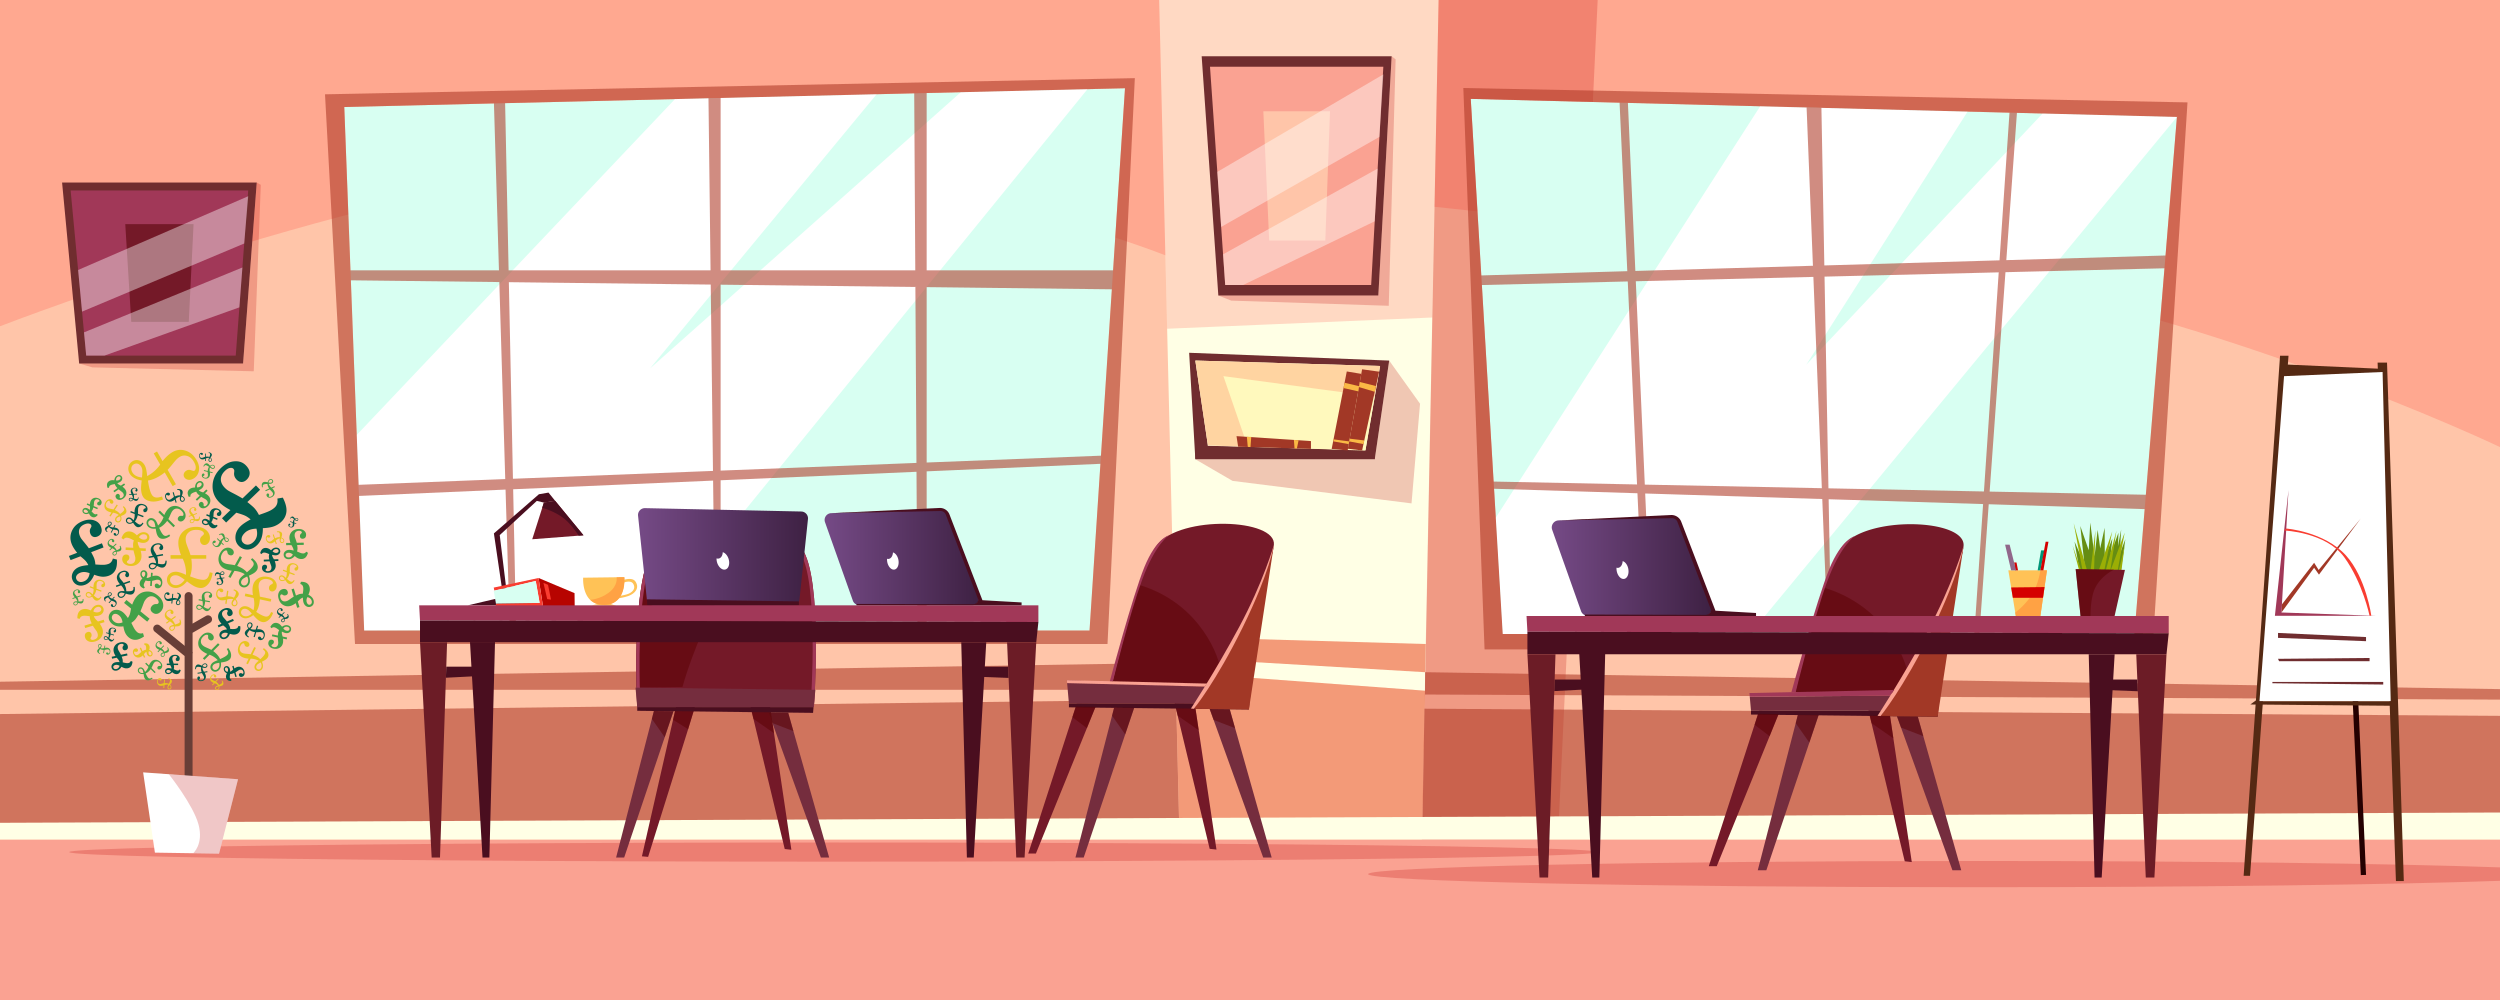 <svg xmlns="http://www.w3.org/2000/svg" width="1000" height="400"><rect width="100%" height="100%" fill="#333333" stroke="none"/><path fill="#FFC5A9" d="M0-1h1000v341.667H0V-1z"/><path fill="#FFFFE5" d="M471.658 329.654L463.666 0h111.775l-6.44 328.956-97.343.698z"/><path opacity=".22" fill="#BE0000" d="M575.442 0h63.627l-15.566 328.564-8.002 13.103h-46.875L575.442 0z"/><path opacity=".58" fill="#AE3926" d="M0 285.62l470.451-5.771 1.207 49.805L0 332.325V285.62z"/><path opacity=".58" fill="#EB512A" d="M470.186 268.881l99.847 7.395-1.031 52.681-97.343.698-1.473-60.774z"/><path opacity=".58" fill="#AE3926" d="M569.785 283.475L1000 286.339v40.238l-431 2.379.785-45.481zm-99.69-18.345L0 272.688v3.232h470.355l-.26-10.79z"/><path opacity=".58" fill="#EB512A" d="M469.842 254.718l100.461 2.888-.271 11.275-99.991-5.895-.199-8.268z"/><path opacity=".58" fill="#AE3926" d="M1000 275.65l-429.968-6.77-.033 8.926 430 2.043.001-4.199z"/><path opacity=".15" fill="red" d="M0 130.5s165.16-63.929 265.5-65.959c100.34-2.03 200.643 37.582 200.643 37.582l.712 29.375 106.053-4.492.884-44.282s102.574 10.658 186.93 22.548C881.666 122.319 1000 178.829 1000 178.829V0H0v130.5z"/><path fill="#D8FFF2" d="M435.813 252.208L450 35.298l-312.287 7.507 7.954 209.403h290.146z"/><path fill="#FFF" d="M142.695 173.974L270 39.625l80.658-1.939L260 147.391 384.338 36.876 435 35.659 259.5 251.453l-113.833.755-2.972-78.234z"/><path opacity=".58" fill="#AE3926" d="M449.853 115.789l4.082-84.533L130 37.724l12 219.874h301.004l6.849-141.809zm-4.618-7.648h-74.569V37.205L450 35.298l-4.765 72.843zm-304.889 3.983l59.381.704 2.37 78.8-58.644 2.302-3.107-81.806zm63.196.748l80.752.957.9 74.537-80.016 3.141-1.636-78.635zm-.098-4.731l-1.393-66.882 81.342-1.955.833 68.837h-80.782zm81.798 84.099l.725 59.968h-79.523l-1.177-56.503 79.975-3.465zm3.008-.131l78.351-3.394.383 63.493H288.25v-60.099zm0-3.864v-74.37l77.904.922.425 70.372-78.329 3.076zm0-80.104V39.186l77.438-1.861.427 70.816H288.25zm-90.673-66.775l2.008 66.775h-59.392l-2.48-65.336 59.864-1.439zm-53.955 157.009l58.602-2.539 1.695 56.372h-58.252l-2.045-53.833zm227.044 53.833v-63.669l69.508-3.011-4.361 66.68h-65.147zm69.721-69.936l-69.721 2.737V114.85l74.073.877-4.352 66.545z"/><path fill="#D8FFF2" d="M853.76 253.607l17.01-206.819-282.467-7.231 12.787 214.05h252.67z"/><path fill="#FFF" d="M598.309 207.059L704.061 42.52l82.964 2.124L722.5 145.909l94.521-100.497 53.749 1.376L700 253.607h-98.91l-2.781-46.548z"/><path opacity=".58" fill="#AE3926" d="M585.332 35.208l8.491 224.544H861l14-218.796-289.668-5.748zm139.841 71.099l-71.035 2.07-2.975-67.211 71.475 1.83 2.535 63.311zm3.393-63.16l75.229 1.926-3.982 59.059-70.081 2.042-1.166-63.027zm-3.214 67.612l3.384 84.519-70.817-1.432-3.599-81.345 71.032-1.742zm3.556 88.855l2.162 53.995h-70.51l-2.486-56.212 70.834 2.217zm2.552.08l61.777 1.933-3.506 51.98h-57.276l-.995-53.913zm-.081-4.362l-1.564-84.682 69.674-1.709-5.91 87.648-62.2-1.257zm70.803-86.457l63.609-1.56-7.449 90.583-62.486-1.263 6.326-87.76zm.347-4.822l4.246-58.903 63.994 1.638-4.557 55.409-63.683 1.856zM647.832 41.081l3.084 67.391-58.396 1.702-4.219-70.617 59.531 1.524zm-55.082 72.93l58.354-1.431 3.716 81.204-57.374-1.16-4.696-78.613zm4.868 81.493l57.362 1.795 2.577 56.309H601.09l-3.472-58.104zm194.13 58.103l3.741-51.909 62.379 1.952-4.108 49.957h-62.012z"/><path fill="#FAA292" d="M0 335.824h1000V400H0v-64.176z"/><path fill="#FFFFE5" d="M1000 335.824V325L0 329.124v6.7h1000z"/><path fill="#702D2F" d="M551.332 118.203h-64L480.666 22.5h76l-5.334 95.703z"/><path fill="#FAA292" d="M548.468 114.005h-58.386L484 26.697h69.332l-4.864 87.308z"/><path fill="#FFC5A9" d="M530.129 96.203h-22.456l-2.34-51.703H532l-1.871 51.703z"/><path opacity=".22" fill="#BE0000" d="M556.666 22.5l1.584 1.25-2.75 98.569-63-2.069-5.168-2.047h64l5.334-95.703z"/><path opacity=".41" fill="#FFF" d="M488.463 90.77l63.307-36.02 1.563-25-66.403 39.005 1.533 22.015zm.764 10.964l61.836-34.304-1.174 21.078-52.64 25.497h-7.168l-.854-12.271z"/><path fill="#702D2F" d="M97.233 145.404h-65.57L24.833 73h77.864l-5.464 72.404z"/><path fill="#A13858" d="M94.297 142.229H34.479l-6.23-66.053h71.035l-4.987 66.053z"/><path fill="#741928" d="M75.508 128.76H52.501l-2.397-39.115h27.322l-1.918 39.115z"/><path opacity=".22" fill="#BE0000" d="M102.698 73l1.622.946-2.817 74.572-64.545-1.565-5.294-1.549h65.569L102.698 73z"/><path opacity=".41" fill="#FFF" d="M32.821 124.65l64.86-27.251 1.603-18.914-68.033 29.51 1.57 16.655zm.782 8.295l63.354-25.953-1.204 15.946-53.931 19.291h-7.344l-.875-9.284z"/><ellipse opacity=".22" fill="#BE0000" cx="333.541" cy="340.833" rx="305.875" ry="3.834"/><path opacity=".22" fill="#BE0000" d="M1000 352.33c-42.49 1.529-120.311 2.561-209.261 2.561-134.479 0-243.5-2.351-243.5-5.25s109.021-5.25 243.5-5.25c88.95 0 166.771 1.029 209.261 2.561v5.378z"/><path fill="none" stroke="#683E37" stroke-width="3.183" stroke-linecap="round" stroke-miterlimit="3.864" d="M62.883 251.423l12.553 10.224v70.855"/><path fill="#726847" stroke="#683E37" stroke-width="3.183" stroke-linecap="round" stroke-miterlimit="3.864" d="M75.803 251.979l7.425-4.26m-7.792-9.298v22.219"/><path fill="#E7C41F" d="M76.219 222.056h6.28v1.442h-5.975c.136.929.204 1.867.204 2.818 0 1.595-.244 2.993-.73 4.192 2.297.95 4.079 1.426 5.347 1.426.645 0 1.171-.221 1.578-.662.419-.441.741-1.228.968-2.359l1.154.254c-.306 2.004-.912 3.509-1.816 4.517-.894 1.007-1.862 1.509-2.902 1.51-.679 0-1.415-.17-2.207-.509-.793-.34-1.901-1.053-3.327-2.14-.702.884-1.449 1.546-2.241 1.986-.793.441-1.527.662-2.207.662-1.019 0-1.867-.317-2.546-.95-.679-.634-1.019-1.426-1.019-2.377 0-.916.334-1.674 1.002-2.273.667-.601 1.539-.9 2.614-.9.882 0 2.212.413 3.989 1.239l.017-.577c0-2.025-.436-3.977-1.307-5.855h-4.888v-1.442H72.4c-.713-1.822-1.069-3.457-1.069-4.905 0-1.822.656-3.344 1.969-4.566 1.324-1.233 3.061-1.849 5.211-1.85 1.674 0 3.003.441 3.989 1.323.984.871 1.477 1.941 1.477 3.208 0 .804-.22 1.46-.662 1.969-.441.51-.962.764-1.562.764-.498 0-.911-.187-1.239-.56s-.492-.859-.492-1.46c0-.576.226-1.063.679-1.46.441-.396.701-.649.78-.764a.486.486 0 0 0 .085-.288c0-.374-.254-.719-.764-1.035-.509-.328-1.285-.492-2.326-.492-1.268 0-2.286.351-3.055 1.052-.77.69-1.154 1.54-1.154 2.546 0 .487.057.967.17 1.443.113.475.396 1.284.849 2.427.384.971.695 1.854.933 2.646zm-2.342 9.844c-1.132-.814-1.924-1.318-2.376-1.511a3.24 3.24 0 0 0-1.29-.288c-.657 0-1.188.187-1.596.56-.396.362-.594.832-.594 1.409 0 .566.215 1.041.645 1.426.43.385.99.577 1.68.577 1.324 0 2.5-.724 3.531-2.173z"/><path fill="#035B4C" d="M69.454 265.447h1.795v.573h-1.704c.053.414.08.694.08.841 0 .243-.047.519-.139.825l.386.177c.321.146.568.242.739.289.157.045.319.068.482.07.3 0 .553-.146.76-.439l.439.3c-.171.562-.398.964-.68 1.206-.282.242-.62.363-1.013.363-.278 0-.553-.057-.809-.165-.265-.111-.57-.32-.917-.627-.493.524-1.003.787-1.532.787-.393 0-.711-.109-.954-.327a1.116 1.116 0 0 1-.359-.857c0-.339.136-.628.407-.867s.62-.359 1.045-.359c.286 0 .662.068 1.13.203a2.509 2.509 0 0 0-.123-.6c-.061-.172-.201-.444-.418-.819h-1.36v-.573h1.13c-.167-.511-.251-.949-.251-1.313 0-.636.223-1.166.669-1.591.446-.426 1.021-.637 1.725-.637.575 0 1.036.144 1.382.434.35.285.525.637.525 1.055 0 .34-.083.597-.247.771-.161.176-.38.263-.659.263a.694.694 0 0 1-.503-.183.665.665 0 0 1-.182-.487c0-.279.098-.497.294-.654a.893.893 0 0 0 .161-.149.372.372 0 0 0 .048-.173c0-.103-.063-.197-.188-.283-.125-.086-.304-.129-.536-.129-.357 0-.637.102-.841.301-.201.2-.301.479-.301.836 0 .136.011.261.033.375.025.114.096.343.214.687.101.287.19.58.272.876zm-1.056 3.022c-.353-.325-.712-.487-1.077-.487-.253 0-.448.054-.584.161a.484.484 0 0 0-.203.401c0 .182.069.335.208.461.14.122.331.183.574.183.458 0 .818-.24 1.082-.719z"/><path fill="#43A148" d="M84.54 259.95l2.662-2.661.611.611-2.532 2.531c.453.338.88.709 1.28 1.108.676.676 1.165 1.371 1.467 2.086 1.376-.57 2.333-1.124 2.87-1.662.273-.273.403-.59.388-.949-.01-.364-.206-.834-.59-1.409l.597-.381c.719.978 1.101 1.871 1.144 2.682.047.806-.149 1.43-.59 1.871-.287.288-.671.528-1.15.719-.479.192-1.251.36-2.316.503.077.672.041 1.27-.108 1.792s-.367.928-.654 1.216c-.432.432-.926.656-1.482.676a1.858 1.858 0 0 1-1.438-.575 1.755 1.755 0 0 1-.54-1.388c.029-.537.271-1.033.727-1.489.374-.374 1.112-.762 2.216-1.165l-.238-.252a8.284 8.284 0 0 0-3.036-1.928l-2.071 2.071-.611-.611 1.776-1.776c-1.073-.47-1.918-1.013-2.532-1.626-.772-.771-1.139-1.694-1.101-2.77.038-1.083.513-2.081 1.424-2.992.709-.71 1.46-1.085 2.251-1.129.786-.048 1.448.196 1.985.733.34.341.525.712.553 1.115.029.402-.084.731-.338.985a.944.944 0 0 1-.763.288c-.297-.02-.573-.156-.827-.41a1.12 1.12 0 0 1-.331-.906c.02-.355.021-.573.007-.655a.294.294 0 0 0-.086-.158c-.158-.157-.412-.196-.763-.114-.354.076-.752.336-1.194.776-.537.537-.82 1.117-.849 1.74-.033.619.164 1.142.59 1.568.206.206.435.387.683.54.25.153.712.376 1.388.669.579.25 1.085.491 1.521.726zm3.179 5.165c-.825.134-1.374.256-1.647.366a1.93 1.93 0 0 0-.669.425c-.278.278-.424.583-.439.914-.014.32.101.604.345.849.24.24.533.35.877.33.346-.019.665-.174.957-.468.562-.56.754-1.366.576-2.416zM67.34 207.62l2.662 2.661-.611.611-2.532-2.532c-.338.453-.708.881-1.108 1.28-.676.676-1.372 1.166-2.086 1.467.571 1.377 1.125 2.333 1.662 2.871.273.272.59.402.95.388.364-.01.834-.206 1.41-.589l.381.596c-.979.72-1.873 1.101-2.683 1.144-.806.049-1.429-.148-1.871-.589-.288-.288-.527-.672-.719-1.15-.192-.48-.36-1.252-.504-2.317-.671.077-1.269.041-1.791-.107-.523-.148-.928-.367-1.216-.654-.431-.432-.657-.926-.676-1.481a1.863 1.863 0 0 1 .575-1.439 1.756 1.756 0 0 1 1.388-.539c.537.029 1.033.271 1.489.727.375.374.763 1.112 1.166 2.215l.251-.236a8.258 8.258 0 0 0 1.928-3.036l-2.072-2.071.611-.612 1.777 1.777c.47-1.074 1.012-1.919 1.625-2.532.771-.772 1.694-1.139 2.769-1.101 1.083.038 2.081.514 2.993 1.424.709.71 1.086 1.46 1.129 2.252.047.786-.197 1.448-.734 1.985-.341.341-.712.524-1.115.554s-.731-.084-.986-.338a.949.949 0 0 1-.288-.763c.019-.297.156-.573.41-.827.244-.244.546-.354.906-.331.355.02.573.021.655.007a.291.291 0 0 0 .158-.086c.158-.158.196-.412.115-.762-.077-.355-.335-.754-.776-1.195-.538-.537-1.118-.819-1.741-.848-.619-.034-1.141.163-1.568.59a3.716 3.716 0 0 0-.54.683c-.153.25-.376.712-.668 1.389-.248.572-.49 1.078-.725 1.514zm-5.164 3.179c-.135-.825-.257-1.374-.367-1.646a1.932 1.932 0 0 0-.424-.67c-.278-.278-.583-.425-.914-.438-.321-.015-.604.101-.849.345a1.1 1.1 0 0 0-.331.878c.019.345.175.664.468.957.561.559 1.366.751 2.417.574zm19.852 29.313l1.966.347-.08.452-1.871-.33c-.009.3-.04.599-.092.895-.088.499-.242.924-.46 1.271.667.425 1.198.672 1.595.742a.656.656 0 0 0 .531-.12c.155-.115.3-.344.433-.686l.347.144c-.206.61-.479 1.048-.818 1.313-.336.266-.667.37-.992.313a1.803 1.803 0 0 1-.663-.281c-.229-.15-.537-.435-.923-.854a2.451 2.451 0 0 1-.811.498c-.272.095-.515.123-.727.086a1.144 1.144 0 0 1-.745-.438.99.99 0 0 1-.188-.8.925.925 0 0 1 .439-.657c.242-.151.531-.197.868-.138.276.049.669.252 1.18.608l.037-.181a4.387 4.387 0 0 0-.085-1.905l-1.531-.27.079-.452 1.313.231c-.123-.609-.144-1.141-.064-1.595.101-.57.391-1.011.869-1.32.482-.313 1.06-.41 1.734-.292.524.093.916.304 1.176.635.26.327.355.688.285 1.087-.044.251-.15.444-.316.579a.636.636 0 0 1-.531.152.5.5 0 0 1-.357-.243.677.677 0 0 1-.074-.483.594.594 0 0 1 .293-.421c.16-.1.255-.165.287-.195a.15.15 0 0 0 .042-.086c.021-.117-.04-.239-.182-.366-.142-.131-.375-.225-.701-.282-.397-.07-.735-.017-1.015.16a1.046 1.046 0 0 0-.502.734c-.027.151-.036.307-.026.461s.053.424.132.807c.068.327.117.62.148.88zm-1.277 2.953c-.309-.317-.529-.519-.661-.604a1.026 1.026 0 0 0-.388-.161.723.723 0 0 0-.53.087.581.581 0 0 0-.264.409.58.58 0 0 0 .124.481c.113.145.278.235.495.273.414.074.821-.087 1.224-.485zM64.36 259.24l1.054-1.092.251.242-1.003 1.039c.185.133.361.279.524.438.277.268.479.545.607.831.551-.24.933-.47 1.146-.689a.5.5 0 0 0 .15-.387c-.007-.147-.089-.335-.248-.564l.238-.158c.297.391.457.748.48 1.075.024.324-.05.577-.225.758a1.352 1.352 0 0 1-.459.298c-.193.081-.503.154-.931.22.036.271.025.511-.031.723s-.142.377-.255.496a.864.864 0 0 1-.593.282.754.754 0 0 1-.584-.222.71.71 0 0 1-.227-.558c.007-.216.102-.418.282-.604.148-.154.443-.315.885-.486l-.097-.1a3.31 3.31 0 0 0-1.238-.756l-.821.851-.251-.243.704-.728c-.436-.183-.781-.396-1.032-.639a1.445 1.445 0 0 1-.463-1.109c.008-.438.192-.843.553-1.217.281-.292.581-.448.9-.471a.993.993 0 0 1 .806.282c.14.134.217.282.231.445a.484.484 0 0 1-.129.399.378.378 0 0 1-.306.121.508.508 0 0 1-.336-.159.452.452 0 0 1-.14-.362 1.647 1.647 0 0 0-.002-.265.112.112 0 0 0-.036-.063c-.065-.063-.168-.077-.309-.042-.143.033-.301.141-.476.322-.213.221-.323.456-.33.708a.796.796 0 0 0 .249.628c.084.081.178.152.279.212.102.061.29.147.565.261.21.086.416.181.618.283zm1.319 2.062c-.332.06-.553.112-.662.159a.767.767 0 0 0-.267.176.544.544 0 0 0-.17.371.436.436 0 0 0 .145.34.438.438 0 0 0 .356.127.58.58 0 0 0 .382-.194c.223-.231.295-.557.216-.979z"/><path fill="#E7C41F" d="M77.286 205.736l1.427-.521.119.328-1.357.494c.108.2.201.409.279.623.132.363.193.701.181 1.014.6.025 1.044-.014 1.333-.119a.494.494 0 0 0 .304-.281c.059-.134.067-.339.025-.615l.283-.037c.096.479.083.871-.039 1.176-.12.302-.298.497-.535.582-.154.057-.335.079-.543.067s-.519-.082-.933-.211a1.85 1.85 0 0 1-.345.636 1.095 1.095 0 0 1-.447.333.867.867 0 0 1-.657-.005.75.75 0 0 1-.428-.455.71.71 0 0 1 .04-.601c.102-.191.275-.331.519-.42.201-.073.537-.089 1.009-.048l-.044-.133a3.326 3.326 0 0 0-.781-1.223l-1.11.404-.12-.328.952-.347c-.313-.354-.528-.696-.648-1.026a1.442 1.442 0 0 1 .07-1.2c.199-.389.542-.673 1.031-.851.38-.138.718-.147 1.016-.029a1 1 0 0 1 .601.607c.066.183.071.35.013.502s-.156.254-.292.303a.386.386 0 0 1-.328-.025.51.51 0 0 1-.232-.291.455.455 0 0 1 .034-.388 1.62 1.62 0 0 0 .113-.237.13.13 0 0 0-.004-.073c-.031-.084-.118-.142-.259-.172-.143-.032-.333-.006-.569.08-.288.105-.49.27-.607.492a.795.795 0 0 0-.052.674c.04.111.093.215.158.313s.196.259.394.481c.149.171.292.346.429.527zm.281 2.43c-.324-.091-.546-.141-.665-.147a.771.771 0 0 0-.316.042.55.55 0 0 0-.316.259.446.446 0 0 0-.019.369.447.447 0 0 0 .265.271.583.583 0 0 0 .43-.009c.3-.109.507-.371.621-.785z"/><path fill="#035B4C" d="M80.784 269.232l-1.722.272-.062-.395 1.638-.259a5.44 5.44 0 0 1-.178-.765 3.093 3.093 0 0 1 .018-1.181c-.671-.161-1.181-.214-1.528-.158a.562.562 0 0 0-.404.249c-.096.14-.15.369-.164.689l-.328-.021c-.003-.562.098-1.002.302-1.316.202-.314.445-.495.73-.54.186-.029.395-.016.627.043.232.06.567.207 1.005.442.154-.272.331-.486.529-.642.198-.155.39-.248.576-.277a.997.997 0 0 1 .739.15.86.86 0 0 1 .382.607.811.811 0 0 1-.176.667c-.157.193-.383.313-.678.359-.242.039-.625-.017-1.147-.165l.021.158c.088.556.297 1.085.613 1.549l1.34-.212.063.396-1.15.182c.274.469.443.901.506 1.299.08.5-.035.945-.341 1.338-.31.396-.759.64-1.348.734-.459.073-.843.009-1.151-.189a1.145 1.145 0 0 1-.544-.815c-.035-.221-.003-.41.096-.569s.231-.251.396-.277a.432.432 0 0 1 .363.101.589.589 0 0 1 .199.378.519.519 0 0 1-.123.43 2.027 2.027 0 0 0-.181.243.135.135 0 0 0-.01.084c.016.103.101.186.254.25.154.068.374.079.659.035.348-.055.612-.196.792-.421a.915.915 0 0 0 .206-.749c-.021-.133-.057-.264-.109-.389s-.165-.334-.338-.629a9.64 9.64 0 0 1-.372-.686zm.216-2.8c.345.174.584.277.717.311a.887.887 0 0 0 .366.023.629.629 0 0 0 .414-.223.509.509 0 0 0 .102-.412.51.51 0 0 0-.239-.363.67.67 0 0 0-.485-.084c-.365.055-.656.305-.875.748z"/><path fill="#E7C41F" d="M86.152 272.516l1.055-1.092.25.243-1.003 1.039c.185.133.36.279.524.438.277.268.479.545.606.831.551-.24.933-.47 1.146-.69a.497.497 0 0 0 .15-.386c-.006-.146-.089-.335-.248-.564l.238-.158c.297.391.457.748.48 1.075.025.323-.05.576-.225.758a1.377 1.377 0 0 1-.459.298c-.192.081-.502.153-.931.219.036.271.026.512-.03.724a1.113 1.113 0 0 1-.255.495c-.171.178-.369.271-.593.283s-.419-.063-.584-.223a.706.706 0 0 1-.227-.556c.008-.218.102-.419.282-.606.148-.153.443-.314.886-.485l-.098-.101a3.32 3.32 0 0 0-1.238-.755l-.821.85-.251-.241.705-.729c-.437-.182-.781-.394-1.033-.638a1.449 1.449 0 0 1-.463-1.109c.008-.438.192-.843.553-1.217.281-.292.581-.448.9-.471a.994.994 0 0 1 .806.281c.14.135.217.283.231.445a.482.482 0 0 1-.129.4.38.38 0 0 1-.305.121.508.508 0 0 1-.336-.159.449.449 0 0 1-.14-.362 1.647 1.647 0 0 0-.002-.265.122.122 0 0 0-.036-.063c-.064-.063-.167-.076-.308-.041-.143.033-.302.141-.477.322-.213.22-.323.456-.331.707a.792.792 0 0 0 .25.628c.084.082.178.153.279.212.102.061.291.148.565.262.233.095.439.19.617.28zm1.318 2.061c-.332.061-.552.113-.662.159a.825.825 0 0 0-.267.177.55.55 0 0 0-.171.371.44.44 0 0 0 .146.34.442.442 0 0 0 .356.128.591.591 0 0 0 .383-.195c.222-.231.294-.558.215-.98z"/><path fill="#035B4C" d="M94.197 268.939l.495 1.725-.551.158-.469-1.639c-.383.167-.646.27-.786.31a2.91 2.91 0 0 1-.832.094l-.064.421a5.266 5.266 0 0 0-.074.79c.002.178.024.339.066.482.083.288.293.491.632.61l-.168.506c-.586-.012-1.035-.118-1.346-.322a1.506 1.506 0 0 1-.63-.873 2.066 2.066 0 0 1-.063-.824c.034-.284.15-.636.35-1.053-.641-.33-1.034-.748-1.179-1.256-.108-.379-.092-.714.051-1.008.146-.29.389-.484.725-.581.326-.094.642-.043.946.152.305.194.516.497.633.905.079.274.117.656.116 1.143a2.5 2.5 0 0 0 .543-.283c.148-.105.373-.314.673-.628l-.375-1.308.551-.159.312 1.087c.445-.302.842-.503 1.192-.604.611-.175 1.182-.106 1.714.205.531.312.894.807 1.089 1.482.158.553.146 1.035-.037 1.448-.178.415-.468.681-.87.795-.326.095-.596.086-.81-.023-.212-.106-.357-.294-.434-.562-.058-.202-.046-.38.036-.534a.675.675 0 0 1 .419-.31c.268-.076.504-.043.709.103a.87.87 0 0 0 .189.114.355.355 0 0 0 .178-.001c.1-.028.173-.114.221-.259.048-.144.04-.327-.024-.551-.099-.343-.272-.585-.52-.726-.248-.138-.543-.157-.886-.059a2.029 2.029 0 0 0-.352.135 8.27 8.27 0 0 0-.6.395c-.252.176-.509.343-.77.503zm-3.196-.182c.215-.43.272-.819.172-1.17-.07-.243-.175-.416-.315-.517a.477.477 0 0 0-.442-.085.596.596 0 0 0-.385.328c-.078.167-.084.367-.017.601.124.44.454.721.987.843z"/><path fill="#43A148" d="M56.165 244.527l3.661 2.965-.947 1.169-3.475-2.813c-.576.933-.984 1.55-1.226 1.848-.401.495-.951.98-1.647 1.453l.495.998c.414.83.757 1.434 1.03 1.812.272.378.563.69.869.938.612.496 1.371.616 2.277.36l.4 1.338c-1.276.861-2.403 1.306-3.379 1.336-.977.028-1.865-.281-2.667-.931a5.44 5.44 0 0 1-1.376-1.674c-.356-.663-.634-1.594-.833-2.792-1.873.257-3.349-.052-4.427-.925-.802-.649-1.27-1.396-1.405-2.243-.123-.846.105-1.626.684-2.341.56-.691 1.315-1.058 2.264-1.099.949-.039 1.856.292 2.724.994.583.472 1.239 1.232 1.97 2.282.333-.502.58-.977.74-1.428.159-.449.326-1.237.501-2.362l-2.776-2.247.947-1.17 2.307 1.867c.5-1.319 1.052-2.351 1.654-3.094 1.05-1.296 2.381-2.01 3.995-2.139 1.612-.13 3.136.387 4.572 1.549 1.173.949 1.874 2.006 2.103 3.168.242 1.161.018 2.168-.672 3.021-.561.692-1.153 1.081-1.777 1.166-.617.093-1.209-.093-1.777-.553-.43-.348-.672-.749-.727-1.203-.041-.456.104-.888.434-1.295.46-.568 1.02-.852 1.681-.848.313.001.504-.013.576-.04a.96.96 0 0 0 .381-.27c.171-.211.199-.508.086-.89-.113-.381-.407-.764-.88-1.147-.729-.59-1.466-.849-2.211-.777-.739.077-1.403.48-1.993 1.21-.224.277-.409.55-.554.817-.138.275-.37.859-.696 1.753a42.674 42.674 0 0 1-.906 2.237zm-7.144 4.421c-.184-1.247-.648-2.172-1.392-2.773-.517-.42-1.003-.632-1.457-.637-.448-.014-.807.147-1.079.483a1.56 1.56 0 0 0-.335 1.284c.083.479.373.918.869 1.318.933.757 2.064.865 3.394.325z"/><path fill="#035B4C" d="M97.007 199.368l5.374-5.19 1.657 1.717-5.101 4.927c1.358 1.086 2.25 1.848 2.672 2.286.703.728 1.359 1.687 1.97 2.873l1.666-.586c1.387-.49 2.404-.914 3.051-1.271a7.685 7.685 0 0 0 1.645-1.186c.898-.868 1.234-2.039 1.008-3.517l2.183-.372c1.108 2.176 1.591 4.034 1.448 5.577-.143 1.544-.803 2.884-1.978 4.02a8.63 8.63 0 0 1-2.903 1.842c-1.112.434-2.63.69-4.556.772.042 2.997-.728 5.261-2.311 6.789-1.176 1.136-2.443 1.729-3.8 1.779-1.356.029-2.541-.481-3.554-1.529-.981-1.016-1.411-2.273-1.29-3.776.121-1.501.817-2.866 2.09-4.096.855-.825 2.18-1.712 3.974-2.659-.726-.622-1.427-1.103-2.104-1.441-.678-.337-1.885-.752-3.622-1.245l-4.075 3.935-1.657-1.716 3.385-3.27c-1.979-1.043-3.496-2.11-4.549-3.202-1.839-1.903-2.704-4.137-2.596-6.701.108-2.563 1.215-4.862 3.322-6.897 1.721-1.662 3.52-2.562 5.394-2.698 1.874-.155 3.415.392 4.625 1.643.981 1.016 1.479 2.023 1.493 3.022.024.989-.38 1.887-1.214 2.692-.631.609-1.309.914-2.035.91-.725-.022-1.376-.334-1.955-.934-.805-.834-1.142-1.77-1.008-2.809.061-.493.077-.797.047-.914a1.544 1.544 0 0 0-.351-.653c-.299-.31-.761-.411-1.383-.308-.623.105-1.281.494-1.976 1.164-1.07 1.033-1.62 2.144-1.651 3.331-.021 1.178.485 2.302 1.518 3.37.393.407.787.75 1.181 1.03.405.271 1.28.748 2.625 1.435a71.22 71.22 0 0 1 3.341 1.856zm5.577 12.1c-1.999.05-3.543.602-4.634 1.654-.76.734-1.188 1.457-1.284 2.171-.106.702.077 1.3.552 1.792.527.545 1.18.804 1.958.775.768-.039 1.516-.41 2.243-1.112 1.369-1.322 1.758-3.082 1.165-5.28zm-67.032 7.845l5.22-2.003.64 1.667-4.955 1.901c.619 1.146 1.01 1.932 1.173 2.356.271.707.443 1.56.517 2.556l1.319.084c1.098.067 1.922.072 2.473.016a5.735 5.735 0 0 0 1.48-.336c.873-.335 1.447-1.044 1.722-2.127l1.613.383c.127 1.822-.084 3.244-.633 4.265-.55 1.021-1.396 1.752-2.538 2.19-.8.307-1.646.447-2.538.42-.892-.027-2.014-.294-3.364-.8-.847 2.077-2.04 3.41-3.577 4.001-1.143.438-2.189.477-3.138.114-.943-.377-1.61-1.075-2.001-2.093-.379-.986-.307-1.979.215-2.979.522-.998 1.402-1.734 2.637-2.21.831-.318 2.003-.541 3.515-.67-.317-.641-.66-1.176-1.028-1.607-.368-.431-1.079-1.07-2.13-1.918l-3.958 1.521-.64-1.667 3.288-1.263c-1.059-1.298-1.792-2.477-2.198-3.536-.71-1.85-.653-3.641.171-5.376.824-1.733 2.259-2.993 4.305-3.779 1.673-.643 3.174-.736 4.505-.281 1.337.44 2.238 1.268 2.706 2.483.379.986.427 1.827.144 2.519-.271.688-.813 1.188-1.624 1.499-.613.235-1.169.246-1.668.033-.493-.228-.851-.633-1.074-1.215-.311-.811-.269-1.553.127-2.23.186-.321.286-.526.3-.615a1.158 1.158 0 0 0-.052-.553c-.115-.301-.403-.506-.862-.616s-1.027-.035-1.702.224c-1.039.399-1.743 1.003-2.111 1.813-.358.805-.338 1.727.061 2.766.152.395.322.746.512 1.055.2.305.663.89 1.388 1.755a48.621 48.621 0 0 1 1.76 2.253zm.304 9.966c-1.391-.55-2.616-.622-3.677-.216-.737.283-1.244.656-1.518 1.119-.28.454-.327.919-.144 1.396.203.529.578.899 1.122 1.106.541.198 1.164.161 1.871-.11 1.33-.509 2.112-1.607 2.346-3.295z"/><path fill="#E7C41F" d="M67.051 187.936l3.323 5.756-1.322.764-3.162-5.476a20.72 20.72 0 0 1-2.474 1.678c-1.462.844-2.873 1.359-4.229 1.549.344 2.607.852 4.493 1.523 5.655.341.591.822.957 1.442 1.097.626.149 1.517.029 2.674-.362l.377 1.192c-1.998.78-3.697 1.021-5.099.725-1.397-.286-2.37-.907-2.921-1.861-.359-.622-.593-1.386-.701-2.291-.108-.905-.042-2.3.2-4.181-1.181-.177-2.182-.511-3.006-1.002-.824-.493-1.415-1.05-1.774-1.673-.539-.934-.697-1.88-.476-2.837s.767-1.688 1.639-2.191c.84-.484 1.712-.579 2.614-.285.903.294 1.639.935 2.208 1.921.467.809.792 2.245.976 4.311l.538-.29a14.561 14.561 0 0 0 4.675-4.297l-2.587-4.48 1.322-.763 2.218 3.842c1.292-1.617 2.603-2.809 3.93-3.575 1.669-.964 3.412-1.168 5.227-.611 1.832.561 3.315 1.826 4.454 3.797.886 1.535 1.185 2.986.897 4.356-.278 1.363-.998 2.381-2.159 3.051-.737.426-1.455.57-2.155.436-.7-.135-1.209-.478-1.526-1.027a1.672 1.672 0 0 1-.142-1.432c.168-.499.528-.907 1.077-1.224.529-.306 1.094-.355 1.697-.15.596.194.967.298 1.113.312a.525.525 0 0 0 .309-.075c.343-.197.523-.614.545-1.248.031-.641-.229-1.438-.779-2.393-.671-1.161-1.532-1.908-2.581-2.243-1.041-.339-2.022-.243-2.945.29a6.51 6.51 0 0 0-1.232.919c-.375.354-.968 1.043-1.775 2.063a37.092 37.092 0 0 1-1.933 2.253zm-10.263 3.062c.148-1.469.19-2.461.127-2.978a3.429 3.429 0 0 0-.418-1.335c-.347-.602-.8-.99-1.358-1.166-.542-.172-1.077-.104-1.605.201-.519.3-.84.747-.965 1.346-.125.598-.005 1.212.36 1.846.7 1.213 1.987 1.909 3.859 2.086zm47.153 47.652l4.553.968-.222 1.047-4.332-.922a14.383 14.383 0 0 1-.287 2.075c-.246 1.157-.637 2.132-1.175 2.927 1.519 1.043 2.738 1.663 3.658 1.857.467.1.883.021 1.247-.236.371-.256.726-.776 1.065-1.562l.797.362c-.53 1.405-1.201 2.403-2.012 2.994-.804.592-1.583.808-2.337.648-.492-.105-1-.342-1.521-.71s-1.216-1.057-2.083-2.063c-.645.532-1.288.896-1.931 1.095-.643.197-1.21.244-1.702.14-.738-.157-1.305-.519-1.7-1.081-.394-.564-.519-1.19-.372-1.881.141-.664.5-1.162 1.077-1.495.576-.331 1.254-.414 2.034-.249.64.136 1.54.641 2.702 1.513l.102-.415a10.227 10.227 0 0 0-.045-4.448l-3.544-.753.222-1.046 3.04.646c-.236-1.43-.242-2.671-.019-3.722.281-1.321.991-2.323 2.132-3.007 1.15-.69 2.504-.869 4.063-.539 1.214.259 2.11.783 2.688 1.575.58.784.772 1.635.577 2.554-.124.583-.385 1.024-.784 1.325-.398.302-.815.406-1.25.313a1.166 1.166 0 0 1-.812-.597c-.181-.322-.225-.699-.132-1.135.089-.419.328-.736.717-.954.38-.219.608-.363.684-.434a.361.361 0 0 0 .106-.195c.057-.271-.075-.561-.395-.869-.319-.315-.856-.554-1.61-.715-.919-.195-1.711-.098-2.377.292-.664.383-1.074.938-1.229 1.668a4.66 4.66 0 0 0-.1 1.072c.009.362.089.993.241 1.891.127.768.215 1.455.266 2.066zm-3.215 6.777c-.696-.765-1.192-1.252-1.49-1.461a2.377 2.377 0 0 0-.891-.408c-.476-.102-.89-.048-1.243.16-.343.202-.559.512-.647.931-.087.41-.005.787.248 1.133.252.345.628.57 1.129.677.959.204 1.924-.14 2.894-1.032zm-.438 16.283l1.403-2.876.66.322-1.334 2.736c.458.146.904.324 1.336.535.73.356 1.316.78 1.756 1.271.948-.84 1.564-1.549 1.847-2.129.145-.296.161-.586.05-.872-.109-.29-.397-.613-.864-.97l.374-.471c.849.588 1.403 1.2 1.662 1.84.261.635.275 1.189.043 1.666-.151.312-.393.61-.726.896-.333.287-.907.636-1.723 1.046.248.519.384 1.008.41 1.47.024.46-.038.847-.19 1.158-.227.466-.563.783-1.004.952-.441.171-.88.148-1.315-.063a1.495 1.495 0 0 1-.818-.967c-.125-.438-.068-.905.173-1.397.196-.404.683-.921 1.458-1.55l-.261-.137a7.035 7.035 0 0 0-2.973-.709l-1.091 2.238-.661-.322.936-1.92c-.993-.08-1.821-.281-2.484-.605-.834-.407-1.385-1.048-1.651-1.921-.269-.883-.163-1.814.316-2.8.374-.767.873-1.276 1.497-1.53.619-.257 1.218-.243 1.799.039.368.18.619.428.754.744.134.314.134.61.001.885a.797.797 0 0 1-.533.441c-.245.067-.504.034-.779-.1a.952.952 0 0 1-.517-.638c-.083-.29-.142-.467-.175-.528a.25.25 0 0 0-.113-.103c-.171-.085-.386-.045-.645.117-.263.16-.512.479-.745.955-.282.581-.35 1.125-.2 1.635.144.507.447.872.908 1.097.222.108.456.19.698.244.242.055.676.105 1.301.153a19.77 19.77 0 0 1 1.42.168zm3.984 3.27c-.625.337-1.033.587-1.222.751a1.632 1.632 0 0 0-.42.526c-.146.302-.181.586-.1.855a.928.928 0 0 0 .512.587.935.935 0 0 0 .796.023c.272-.111.486-.325.64-.641.297-.604.228-1.305-.206-2.101z"/><path fill="#43A148" d="M111.101 254.993l-2.34-.498.159-.747 2.222.473c.045-.556.087-.929.128-1.119.067-.317.204-.662.41-1.037l-.454-.338c-.379-.279-.673-.474-.884-.582a2.484 2.484 0 0 0-.609-.225c-.391-.083-.763.038-1.114.362l-.49-.514c.379-.684.787-1.144 1.222-1.383a1.996 1.996 0 0 1 1.421-.193c.358.076.695.223 1.009.44.314.217.654.574 1.021 1.07.788-.548 1.527-.748 2.216-.602.512.108.896.339 1.152.689.251.355.328.762.231 1.218-.094.442-.351.782-.771 1.019-.42.237-.907.296-1.461.179-.372-.079-.845-.272-1.417-.578a3.38 3.38 0 0 0-.006.815c.033.241.138.636.318 1.186l1.774.377-.159.747-1.474-.313c.078.713.066 1.306-.035 1.781-.176.829-.614 1.458-1.314 1.889-.7.431-1.508.548-2.425.354-.75-.159-1.31-.476-1.682-.949-.377-.469-.508-.976-.392-1.521.094-.441.272-.755.535-.938.258-.184.569-.236.932-.159.274.059.478.184.606.377.124.196.158.425.103.686-.077.364-.266.621-.565.771a1.13 1.13 0 0 0-.251.151.491.491 0 0 0-.11.21c-.029.135.026.275.166.422.139.146.36.252.662.315.466.1.859.047 1.18-.157.316-.206.524-.541.624-1.007.038-.177.058-.343.062-.498 0-.156-.03-.475-.089-.953a17.887 17.887 0 0 1-.111-1.22zm2.213-3.647c.371.521.794.833 1.27.935.331.07.599.054.806-.049a.64.64 0 0 0 .376-.467.789.789 0 0 0-.145-.659c-.147-.197-.38-.328-.696-.396-.597-.127-1.133.085-1.611.636zm-52.729 15.846l1.663 1.663-.381.382-1.583-1.582a7.32 7.32 0 0 1-.692.801c-.422.422-.857.728-1.303.915.356.86.702 1.458 1.038 1.794a.764.764 0 0 0 .593.242c.228-.006.521-.129.881-.368l.238.372c-.611.45-1.17.688-1.676.715-.504.03-.893-.094-1.169-.368a2.132 2.132 0 0 1-.449-.719c-.12-.3-.225-.782-.315-1.447a2.922 2.922 0 0 1-1.119-.067c-.327-.093-.58-.229-.76-.41-.27-.269-.41-.577-.422-.925s.108-.647.36-.899a1.1 1.1 0 0 1 .867-.337c.335.019.646.17.931.454.233.233.476.695.728 1.385l.158-.148a5.16 5.16 0 0 0 1.204-1.896l-1.294-1.294.382-.383 1.11 1.11c.293-.671.632-1.198 1.016-1.581a2.24 2.24 0 0 1 1.73-.688c.677.023 1.3.32 1.87.89.443.443.678.912.706 1.406a1.54 1.54 0 0 1-.459 1.24c-.212.213-.445.329-.696.346a.75.75 0 0 1-.616-.211.593.593 0 0 1-.179-.476c.012-.188.097-.358.256-.518a.694.694 0 0 1 .566-.207c.222.013.358.014.409.005a.177.177 0 0 0 .099-.054c.099-.099.123-.258.072-.477-.048-.222-.21-.471-.485-.746-.336-.336-.698-.512-1.087-.529a1.23 1.23 0 0 0-.98.368 2.275 2.275 0 0 0-.336.427c-.096.155-.236.445-.418.867-.143.322-.294.639-.458.948zm-3.227 1.987c-.084-.516-.16-.857-.229-1.029a1.222 1.222 0 0 0-.265-.418c-.173-.174-.364-.265-.57-.273a.683.683 0 0 0-.53.215.689.689 0 0 0-.207.549c.012.216.11.414.292.597.349.35.852.47 1.509.359z"/><path fill="#E7C41F" d="M65.509 273.268l.133-1.513.347.03-.125 1.438a4.58 4.58 0 0 1 .683.011c.385.033.716.122.994.264.278-.533.43-.952.457-1.258a.496.496 0 0 0-.126-.395c-.097-.109-.28-.203-.548-.281l.086-.272c.476.115.825.292 1.049.532.224.236.324.479.303.73a1.37 1.37 0 0 1-.169.521c-.098.184-.293.437-.585.757.198.187.341.38.431.581.089.2.127.381.113.545a.875.875 0 0 1-.282.594.749.749 0 0 1-.594.194.709.709 0 0 1-.527-.289c-.13-.173-.184-.39-.162-.648.019-.213.146-.523.383-.935l-.139-.015a3.303 3.303 0 0 0-1.438.19l-.103 1.178-.348-.031.088-1.009c-.454.133-.855.184-1.204.154a1.453 1.453 0 0 1-1.058-.57c-.269-.346-.381-.776-.336-1.294.035-.403.169-.716.403-.934a.994.994 0 0 1 .803-.288.699.699 0 0 1 .46.201.485.485 0 0 1 .151.393.377.377 0 0 1-.161.286.524.524 0 0 1-.362.088.45.45 0 0 1-.337-.195 1.735 1.735 0 0 0-.167-.203.115.115 0 0 0-.068-.026c-.09-.008-.178.047-.266.162-.089.115-.146.299-.167.55-.027.305.036.558.189.758.15.2.346.311.589.331.117.011.234.008.351-.011.117-.017.317-.067.602-.153.216-.065.435-.121.657-.168zm2.321.77c-.22.257-.358.437-.414.541a.78.78 0 0 0-.097.305c-.014.157.02.29.102.396.079.103.188.16.326.173a.442.442 0 0 0 .357-.126.582.582 0 0 0 .175-.393c.028-.318-.121-.617-.449-.896z"/><path fill="#035B4C" d="M90.784 248.594l2.419-1.026.328.772-2.296.976c.31.527.506.891.589 1.087.139.328.234.726.285 1.191l.621.018c.517.015.904.003 1.162-.032s.488-.097.69-.183c.404-.171.662-.514.773-1.026l.765.152c.09.854.014 1.525-.228 2.015a2.197 2.197 0 0 1-1.156 1.07 3.067 3.067 0 0 1-1.186.239c-.42.001-.951-.105-1.594-.321-.364.989-.902 1.636-1.615 1.938-.53.226-1.021.261-1.472.105-.45-.161-.774-.479-.975-.949-.193-.458-.177-.926.052-1.403s.63-.838 1.203-1.081c.385-.164.932-.288 1.64-.373-.16-.296-.33-.542-.51-.738s-.524-.485-1.032-.865l-1.834.778-.329-.773 1.523-.646c-.518-.592-.882-1.134-1.09-1.625-.364-.856-.366-1.699-.008-2.527s1.012-1.444 1.96-1.847c.775-.329 1.479-.397 2.112-.206.635.185 1.072.559 1.311 1.122.194.458.231.852.109 1.181-.116.328-.362.571-.738.73-.284.122-.545.136-.783.043-.235-.099-.41-.282-.524-.553-.159-.376-.152-.725.023-1.05.082-.154.125-.252.131-.294a.533.533 0 0 0-.033-.259c-.059-.139-.198-.23-.415-.275-.217-.044-.483.001-.795.134-.481.204-.802.5-.962.886-.155.384-.131.816.074 1.298.078.183.163.346.258.487.099.14.326.407.681.801.285.316.572.66.866 1.029zm.307 4.677c-.663-.234-1.239-.249-1.731-.04-.342.145-.574.328-.695.551a.705.705 0 0 0-.045.657.871.871 0 0 0 .545.502c.258.084.55.057.877-.082.616-.262.966-.792 1.049-1.588zm11.386-.363l-.602 1.966-.451-.138.571-1.871a6.319 6.319 0 0 1-.901-.206c-.5-.152-.914-.363-1.243-.63-.518.628-.836 1.141-.958 1.537a.672.672 0 0 0 .056.558c.098.173.313.351.646.528l-.19.338c-.598-.287-1.011-.621-1.24-1.001-.23-.377-.295-.729-.195-1.053.064-.214.188-.428.371-.643.183-.216.511-.495.988-.837a2.536 2.536 0 0 1-.408-.891c-.063-.291-.061-.543.004-.755.097-.318.278-.555.541-.707.263-.151.544-.182.842-.091.287.088.492.265.616.531s.134.567.031.904c-.084.276-.34.653-.77 1.13l.179.061a4.518 4.518 0 0 0 1.958.152l.468-1.53.452.138-.401 1.313c.639-.049 1.185-.004 1.638.135.57.174.984.525 1.241 1.054.26.532.286 1.135.081 1.809-.161.524-.425.898-.796 1.122a1.35 1.35 0 0 1-1.146.155c-.252-.078-.436-.209-.553-.396a.659.659 0 0 1-.089-.562.515.515 0 0 1 .294-.334.699.699 0 0 1 .504-.015.61.61 0 0 1 .392.353c.081.176.136.281.164.317.021.025.05.045.083.054.116.036.25-.011.397-.14.152-.128.277-.355.377-.682.122-.396.109-.749-.037-1.057a1.078 1.078 0 0 0-.687-.605 2.13 2.13 0 0 0-.468-.085c-.16-.01-.439.001-.841.034-.304.028-.611.04-.918.04zm-2.858-1.677c.363-.276.597-.476.7-.599.103-.119.173-.244.213-.376a.741.741 0 0 0-.022-.553.592.592 0 0 0-.384-.321.604.604 0 0 0-.508.065.788.788 0 0 0-.341.472c-.127.414-.013.852.342 1.312z"/><path fill="#E7C41F" d="M56.571 260.763l-.676-1.518.485-.216.642 1.44c.331-.201.558-.329.681-.384a2.66 2.66 0 0 1 .75-.193l.004-.393a4.937 4.937 0 0 0-.034-.734 1.711 1.711 0 0 0-.123-.435c-.113-.253-.332-.412-.658-.478l.088-.484c.539-.066.964-.026 1.275.121s.542.387.69.719c.104.233.158.482.164.747.006.266-.055.603-.185 1.011.63.22 1.044.553 1.243 1 .148.332.176.643.083.93a1.036 1.036 0 0 1-.59.627c-.287.128-.583.122-.887-.018s-.537-.389-.697-.748c-.108-.242-.192-.587-.254-1.032a2.378 2.378 0 0 0-.461.329c-.122.116-.301.337-.536.663l.513 1.15-.485.216-.425-.956c-.369.335-.707.57-1.016.707-.538.239-1.071.251-1.598.033-.528-.217-.924-.624-1.189-1.22-.216-.486-.268-.931-.153-1.331.11-.404.341-.686.695-.843.288-.127.536-.155.746-.082.208.069.365.223.47.459.08.178.091.343.035.494a.615.615 0 0 1-.343.338c-.235.104-.457.104-.664-.003a.79.79 0 0 0-.188-.08.337.337 0 0 0-.163.024c-.088.039-.144.128-.17.265-.025.139.006.306.094.502.134.303.325.501.57.599.245.095.518.073.82-.062.107-.046.209-.103.305-.168.087-.064.254-.211.499-.44.209-.19.424-.377.643-.556zm2.953-.245c-.142.422-.144.786-.007 1.095.096.215.214.359.356.434a.45.45 0 0 0 .417.021.548.548 0 0 0 .311-.351c.05-.163.03-.349-.062-.554-.172-.387-.51-.601-1.015-.645z"/><path fill="#035B4C" d="M48.393 261.912l2.435-.518.166.777-2.312.491c.192.548.31.92.352 1.118.07.33.086.717.049 1.16l.574.129c.479.106.84.166 1.086.179.246.015.471-.001.674-.044.407-.087.709-.358.906-.815l.683.28c-.071.811-.263 1.421-.576 1.832-.313.41-.736.673-1.269.786a2.89 2.89 0 0 1-1.146.008c-.391-.074-.866-.27-1.424-.587-.518.855-1.135 1.359-1.853 1.511-.533.114-.996.058-1.388-.168-.389-.231-.633-.585-.735-1.06-.098-.461.003-.892.302-1.295.299-.403.737-.666 1.314-.788.388-.083.918-.099 1.593-.051a3.428 3.428 0 0 0-.34-.777c-.132-.216-.4-.546-.804-.993l-1.846.393-.166-.777 1.534-.326c-.375-.645-.616-1.214-.72-1.708-.183-.863-.034-1.647.45-2.353.483-.706 1.202-1.16 2.157-1.363.78-.165 1.447-.103 2 .191.557.287.896.713 1.017 1.28.098.459.061.833-.112 1.117-.168.284-.44.467-.818.547-.287.061-.531.027-.736-.103-.201-.134-.331-.337-.388-.608-.08-.378-.01-.702.212-.972.104-.129.163-.213.175-.25a.52.52 0 0 0 .016-.247c-.03-.141-.142-.251-.336-.331s-.449-.086-.764-.021c-.485.104-.836.32-1.054.65-.214.329-.27.736-.167 1.22.04.185.089.352.152.5.066.147.229.438.488.868.217.368.423.74.619 1.118zm-.561 4.404c-.574-.339-1.107-.455-1.602-.351-.344.073-.593.202-.746.387a.672.672 0 0 0-.161.604.82.82 0 0 0 .417.565c.224.124.5.152.83.082.621-.132 1.042-.561 1.262-1.287z"/><path fill="#E7C41F" d="M68.473 247.587l1.615-1.173.27.371-1.537 1.115c.208.214.401.442.579.688.298.409.497.815.596 1.215.768-.186 1.316-.396 1.642-.633a.652.652 0 0 0 .282-.465c.025-.192-.039-.454-.192-.788l.344-.15c.296.573.421 1.072.376 1.501-.042.426-.197.736-.464.931a1.8 1.8 0 0 1-.663.282c-.267.061-.686.084-1.255.071a2.445 2.445 0 0 1-.205.929c-.122.263-.27.456-.444.583-.262.19-.539.268-.833.232a.997.997 0 0 1-.706-.422.928.928 0 0 1-.167-.772c.06-.278.228-.518.504-.719.227-.165.646-.308 1.257-.427l-.104-.152a4.382 4.382 0 0 0-1.431-1.262l-1.257.914-.27-.371 1.078-.784c-.524-.335-.921-.689-1.192-1.062a1.905 1.905 0 0 1-.347-1.542c.11-.565.442-1.049.995-1.45.43-.313.854-.447 1.273-.405.417.041.743.224.979.55.15.206.216.416.197.63a.637.637 0 0 1-.259.489.505.505 0 0 1-.424.087.68.68 0 0 1-.399-.284.593.593 0 0 1-.098-.502c.04-.185.059-.299.058-.342a.157.157 0 0 0-.032-.091c-.07-.097-.2-.137-.39-.124-.193.012-.422.114-.69.309-.326.237-.523.518-.589.842-.069.321-.009.611.179.87.09.125.196.239.313.34.118.101.342.256.672.465.256.158.501.327.739.506zm1.237 2.971c-.443.001-.741.02-.894.055a1.034 1.034 0 0 0-.386.167.722.722 0 0 0-.306.442.578.578 0 0 0 .11.474c.105.146.25.227.432.246.183.019.362-.037.54-.166.343-.248.51-.654.504-1.218z"/><path fill="#035B4C" d="M68.747 239.222l.178-1.695.39.041-.17 1.613a5.31 5.31 0 0 1 .767.024c.431.045.801.151 1.111.316.321-.594.5-1.061.537-1.403a.55.55 0 0 0-.134-.444c-.107-.126-.311-.235-.609-.328l.102-.305c.532.139.921.346 1.167.618.247.27.355.546.326.827a1.55 1.55 0 0 1-.2.581c-.114.204-.338.482-.672.837.219.215.376.435.473.662.097.226.135.431.116.614-.029.274-.139.495-.329.66s-.414.234-.67.207a.79.79 0 0 1-.585-.334c-.143-.198-.2-.441-.169-.731.025-.238.174-.586.448-1.042l-.155-.021a3.727 3.727 0 0 0-1.618.187l-.139 1.319-.39-.041.119-1.132c-.511.141-.963.191-1.354.149a1.621 1.621 0 0 1-1.177-.66c-.295-.394-.413-.879-.351-1.46.047-.452.204-.799.47-1.039.263-.241.565-.344.908-.308a.79.79 0 0 1 .513.234.545.545 0 0 1 .162.443.43.43 0 0 1-.186.319.578.578 0 0 1-.408.091.504.504 0 0 1-.375-.225 1.864 1.864 0 0 0-.184-.232.136.136 0 0 0-.075-.031c-.101-.01-.201.049-.301.178-.103.127-.169.333-.199.613-.036.343.03.628.198.854a.893.893 0 0 0 .654.384c.131.014.264.013.395-.005a5.84 5.84 0 0 0 .679-.16c.241-.067.488-.126.737-.175zm2.592.912c-.252.283-.411.481-.476.599a.856.856 0 0 0-.114.341.615.615 0 0 0 .105.445.49.49 0 0 0 .363.201.495.495 0 0 0 .403-.134.651.651 0 0 0 .203-.438c.04-.356-.123-.695-.484-1.014zm-8.708-18.083l2.516-.443.102.577-2.394.422c.121.365.214.737.281 1.114.113.64.114 1.217.004 1.731.987.219 1.734.284 2.242.194a.834.834 0 0 0 .585-.378c.137-.206.21-.544.221-1.014l.48.021c.019.823-.117 1.469-.409 1.937-.288.467-.64.736-1.056.811-.272.048-.579.031-.92-.049s-.835-.287-1.484-.621c-.218.402-.471.721-.757.953-.286.233-.565.374-.837.421-.408.072-.77.005-1.087-.201a1.262 1.262 0 0 1-.576-.88c-.064-.367.016-.694.241-.981s.553-.469.983-.545c.354-.063.915.01 1.686.215l-.034-.232a5.598 5.598 0 0 0-.938-2.253l-1.958.345-.102-.578 1.679-.296c-.414-.68-.672-1.31-.775-1.89-.129-.73.026-1.387.466-1.968.443-.589 1.096-.958 1.957-1.11.671-.118 1.234-.035 1.691.249.456.279.729.673.818 1.181.056.322.015.6-.126.835-.141.235-.331.374-.572.416a.641.641 0 0 1-.536-.136c-.158-.127-.258-.31-.3-.55a.757.757 0 0 1 .169-.633c.148-.19.235-.311.259-.361a.202.202 0 0 0 .014-.121c-.026-.149-.152-.271-.379-.361-.227-.095-.549-.105-.966-.032-.508.089-.891.301-1.15.638-.26.33-.354.697-.283 1.102.035.194.091.383.17.565.079.182.249.486.511.912.203.323.39.654.564.994zm-.244 4.109c-.511-.246-.864-.392-1.059-.438a1.298 1.298 0 0 0-.537-.024c-.263.047-.463.159-.6.338a.742.742 0 0 0-.139.605c.04.227.16.401.359.525.199.125.438.162.714.112.532-.091.952-.465 1.262-1.118z"/><path fill="#43A148" d="M60.855 232.329l-.146 2.08-.665-.047.138-1.975c-.484.028-.812.037-.981.025a3.414 3.414 0 0 1-.945-.229l-.236.434c-.195.36-.328.639-.395.833a2.186 2.186 0 0 0-.12.553c-.025.349.125.654.448.917l-.384.485c-.636-.244-1.083-.539-1.342-.886a1.746 1.746 0 0 1-.34-1.203c.023-.322.111-.637.258-.925.15-.297.417-.635.801-1.011-.569-.613-.832-1.227-.789-1.84.032-.455.185-.815.456-1.078.276-.26.617-.375 1.023-.347.393.027.717.208.973.542s.366.747.331 1.239c-.023.332-.132.764-.328 1.294.267-.006.502-.037.706-.094s.532-.196.984-.418l.11-1.577.665.046-.091 1.311c.605-.153 1.119-.215 1.542-.186.736.052 1.333.354 1.79.905s.656 1.234.599 2.051c-.047.667-.252 1.189-.615 1.567-.36.382-.782.557-1.266.522-.394-.027-.685-.144-.875-.348-.19-.201-.273-.463-.251-.785.017-.245.101-.435.252-.569a.779.779 0 0 1 .58-.172c.323.022.568.154.734.396.08.113.133.18.161.198a.422.422 0 0 0 .195.069c.12.009.235-.057.344-.194s.173-.342.193-.61c.029-.414-.064-.747-.28-.999-.216-.248-.53-.387-.944-.416a2.375 2.375 0 0 0-.438.008c-.134.02-.405.084-.812.192a16.85 16.85 0 0 1-1.04.242zm-3.416-1.469c.406-.384.623-.786.652-1.209.021-.293-.026-.523-.139-.689a.563.563 0 0 0-.45-.269.692.692 0 0 0-.551.205c-.152.151-.237.367-.257.649-.037.531.212.969.745 1.313zm36.488-4.774l2.014-3.634.835.463-1.916 3.457c.583.221 1.15.482 1.695.785.923.512 1.653 1.101 2.191 1.767 1.287-1.023 2.133-1.902 2.54-2.636.207-.373.248-.749.123-1.125-.121-.384-.472-.823-1.054-1.316l.518-.586c1.061.818 1.737 1.651 2.029 2.498.296.84.277 1.561-.056 2.163-.218.394-.551.765-1.002 1.113-.45.35-1.218.763-2.304 1.239.285.688.429 1.333.43 1.933.001.6-.107 1.097-.325 1.488-.327.589-.782.979-1.366 1.169a2.066 2.066 0 0 1-1.701-.174c-.53-.294-.862-.73-.995-1.308-.133-.579-.026-1.18.318-1.802.282-.51.948-1.146 1.996-1.909l-.329-.195a9.115 9.115 0 0 0-3.806-1.121l-1.568 2.827-.835-.463 1.345-2.426c-1.282-.171-2.343-.489-3.181-.954-1.053-.583-1.723-1.451-2.01-2.603-.289-1.162-.089-2.364.601-3.607.537-.97 1.219-1.597 2.045-1.884.82-.29 1.596-.231 2.33.175.464.258.773.596.926 1.015.153.418.133.802-.059 1.148-.16.287-.4.467-.721.537s-.655.009-1.002-.184a1.237 1.237 0 0 1-.627-.86c-.087-.383-.151-.614-.191-.697a.323.323 0 0 0-.14-.141c-.216-.121-.497-.084-.844.109-.353.189-.696.585-1.03 1.188-.406.732-.53 1.436-.371 2.104.153.666.52 1.161 1.103 1.484.281.156.58.278.889.364.312.087.871.183 1.677.287.683.092 1.294.196 1.828.312zm4.944 4.512c-.834.394-1.379.69-1.636.891a2.126 2.126 0 0 0-.58.653c-.211.38-.273.747-.188 1.103.082.346.291.61.624.795.327.183.671.21 1.032.085.361-.126.651-.389.873-.787.425-.767.383-1.68-.125-2.74z"/><path fill="#E7C41F" d="M90.507 238.573l.321-2.286.525.074-.306 2.175a7.08 7.08 0 0 1 1.036.069c.581.082 1.077.241 1.488.48.464-.787.728-1.412.793-1.874a.75.75 0 0 0-.161-.607c-.139-.176-.409-.333-.809-.474l.151-.406c.714.213 1.23.511 1.551.892.321.377.455.755.401 1.134-.035.247-.134.507-.298.777s-.48.638-.949 1.102c.286.301.488.605.608.917s.163.59.128.837c-.052.37-.211.663-.477.878s-.571.298-.917.249a1.073 1.073 0 0 1-.776-.481c-.184-.272-.249-.605-.194-.997.045-.321.264-.783.655-1.388l-.209-.036a5.053 5.053 0 0 0-2.198.177l-.25 1.778-.525-.073.214-1.526c-.699.167-1.313.213-1.84.139a2.203 2.203 0 0 1-1.561-.95c-.381-.545-.517-1.209-.407-1.991.085-.609.314-1.071.686-1.384.368-.314.782-.439 1.243-.373.292.04.52.154.683.341.163.187.229.39.198.607a.582.582 0 0 1-.268.423.781.781 0 0 1-.556.104.69.69 0 0 1-.497-.322 2.665 2.665 0 0 0-.238-.323.18.18 0 0 0-.101-.046c-.136-.019-.274.057-.416.226-.146.168-.245.442-.298.821-.065.461.011.85.227 1.166.212.315.501.498.867.55.177.025.356.029.534.013.179-.018.488-.078.927-.186.337-.084.675-.152 1.015-.206zm3.463 1.357c-.354.37-.578.633-.671.787-.093.15-.149.303-.171.454-.034.239.007.442.123.609a.668.668 0 0 0 .483.289.672.672 0 0 0 .551-.162c.163-.137.261-.331.296-.582.067-.482-.136-.946-.611-1.395z"/><path fill="#035B4C" d="M88.073 231.559l-1.329.21-.049-.306 1.265-.199a4.28 4.28 0 0 1-.138-.59 2.39 2.39 0 0 1 .014-.913c-.518-.123-.911-.164-1.18-.121a.439.439 0 0 0-.312.191c-.075.108-.116.286-.126.533l-.252-.016c-.003-.434.075-.773.233-1.017.155-.243.343-.382.563-.417.144-.022.306-.012.484.034.179.045.438.158.775.341.12-.21.255-.376.408-.495a.99.99 0 0 1 .445-.215c.215-.033.406.005.571.116s.263.268.295.47a.632.632 0 0 1-.135.515.814.814 0 0 1-.523.277c-.187.029-.482-.014-.886-.128l.016.123c.068.428.226.827.473 1.195l1.035-.164.048.306-.888.141c.212.361.342.696.391 1.003.061.386-.026.729-.264 1.032-.239.306-.586.494-1.041.566-.354.056-.65.007-.889-.146a.879.879 0 0 1-.42-.63.623.623 0 0 1 .074-.439.434.434 0 0 1 .305-.214.335.335 0 0 1 .281.078.45.45 0 0 1 .153.292.398.398 0 0 1-.095.331 1.63 1.63 0 0 0-.14.188.112.112 0 0 0-.008.065c.013.078.078.143.196.192.119.053.289.062.509.027.269-.043.473-.151.612-.326a.707.707 0 0 0 .159-.578c-.016-.103-.044-.202-.084-.299s-.126-.259-.261-.485a8.905 8.905 0 0 1-.285-.528zm.167-2.163c.267.136.451.215.553.24.1.026.194.031.283.018a.481.481 0 0 0 .319-.172.388.388 0 0 0 .079-.317.392.392 0 0 0-.184-.28.516.516 0 0 0-.375-.066c-.282.042-.506.236-.675.577z"/><path fill="#43A148" d="M87.869 216.646l-1.106-1.106.253-.254 1.052 1.052c.14-.188.294-.366.46-.531.281-.281.57-.484.867-.61-.237-.571-.467-.969-.69-1.192a.513.513 0 0 0-.395-.161c-.151.004-.347.086-.586.245l-.158-.248c.406-.299.778-.457 1.115-.475.334-.021.593.062.777.244.12.12.219.279.299.479.08.2.149.52.209.963a1.93 1.93 0 0 1 .744.044c.217.063.386.153.505.272a.897.897 0 0 1 .281.615.78.78 0 0 1-.239.599.734.734 0 0 1-.577.224c-.223-.012-.429-.112-.619-.302-.155-.155-.316-.462-.484-.921l-.105.099a3.444 3.444 0 0 0-.801 1.261l.861.861-.254.254-.738-.738c-.195.446-.42.797-.676 1.053a1.49 1.49 0 0 1-1.15.456c-.45-.016-.864-.213-1.243-.592-.294-.295-.451-.606-.469-.935-.02-.327.082-.603.305-.825a.716.716 0 0 1 .463-.23.5.5 0 0 1 .41.141.399.399 0 0 1 .12.316.531.531 0 0 1-.17.344.469.469 0 0 1-.376.139 1.672 1.672 0 0 0-.272-.004.124.124 0 0 0-.065.036c-.066.066-.082.171-.048.316.033.147.14.313.323.496.223.224.464.342.723.353a.815.815 0 0 0 .651-.245c.085-.085.16-.181.224-.283.064-.104.157-.296.278-.577.09-.217.191-.428.301-.633zm2.145-1.322c.056.342.107.57.153.684a.8.8 0 0 0 .177.278.56.56 0 0 0 .379.182.45.45 0 0 0 .352-.143c.1-.1.146-.222.138-.364a.605.605 0 0 0-.194-.398c-.234-.233-.569-.313-1.005-.239z"/><path fill="#035B4C" d="M85.336 206.717l1.722.696-.222.549-1.635-.66a8.229 8.229 0 0 1-.249.839 2.976 2.976 0 0 1-.454.737l.301.319c.252.266.451.453.598.564.146.111.292.196.436.253.288.117.588.075.9-.126l.306.459c-.382.472-.756.769-1.121.893a1.553 1.553 0 0 1-1.113-.043 2.128 2.128 0 0 1-.711-.473c-.211-.209-.423-.527-.637-.958-.677.313-1.269.367-1.776.163-.377-.153-.64-.381-.788-.684a1.153 1.153 0 0 1-.012-.962c.132-.326.374-.551.728-.675.353-.125.733-.104 1.141.06.274.11.609.322 1.006.634.068-.228.105-.435.114-.623s-.02-.505-.083-.949l-1.306-.526.222-.551 1.085.438c.037-.556.126-1.008.267-1.357.247-.61.667-1.032 1.26-1.268.593-.234 1.228-.216 1.903.058.551.222.938.539 1.158.951.225.41.257.815.095 1.217-.132.325-.31.541-.536.645-.222.106-.467.104-.734-.003-.203-.082-.34-.205-.412-.37a.69.69 0 0 1 .014-.538c.108-.268.287-.439.536-.514a.909.909 0 0 0 .212-.081.384.384 0 0 0 .113-.146c.04-.1.017-.215-.07-.346-.087-.131-.242-.241-.464-.332-.343-.138-.651-.15-.924-.038-.27.115-.473.344-.612.687-.049.12-.088.245-.114.373a7.537 7.537 0 0 0-.06.74 16.76 16.76 0 0 1-.084.948zm-2.184 2.49c-.214-.449-.495-.744-.845-.885-.244-.099-.451-.123-.623-.073a.5.5 0 0 0-.351.307.615.615 0 0 0 .022.523c.086.171.246.303.479.396.44.179.878.089 1.318-.268z"/><path fill="#43A148" d="M80.479 198.726l-1.686 1.571-.502-.538 1.6-1.492c-.413-.342-.684-.582-.813-.72a3.742 3.742 0 0 1-.592-.896l-.518.171a7.06 7.06 0 0 0-.948.376 2.4 2.4 0 0 0-.514.357c-.282.263-.392.622-.33 1.078l-.675.104c-.331-.677-.469-1.253-.417-1.729.052-.475.263-.885.632-1.229.262-.243.57-.432.906-.554.345-.127.815-.198 1.409-.213.003-.926.253-1.619.75-2.082.369-.344.763-.521 1.182-.528.418-.002.781.162 1.087.49.297.318.424.71.378 1.172-.045.463-.268.88-.667 1.253-.269.251-.682.517-1.24.799.22.196.435.348.641.455.208.108.578.243 1.111.404l1.278-1.192.502.539-1.062.99c.605.332 1.067.67 1.387 1.013.557.598.811 1.291.764 2.081s-.401 1.493-1.062 2.11c-.54.503-1.1.771-1.679.803-.579.038-1.051-.139-1.417-.531-.297-.318-.445-.632-.444-.941-.002-.305.127-.579.389-.823.198-.185.409-.274.632-.27a.854.854 0 0 1 .598.298c.244.262.343.552.296.872a1.09 1.09 0 0 0-.019.282.476.476 0 0 0 .105.203c.09.097.232.131.424.103.193-.029.398-.146.616-.35.336-.313.511-.652.528-1.018.013-.363-.137-.713-.45-1.049a2.612 2.612 0 0 0-.358-.323 10.109 10.109 0 0 0-.802-.456 22.093 22.093 0 0 1-1.02-.59zm-1.656-3.763c.617-.005 1.096-.167 1.438-.486.238-.222.375-.442.408-.662a.617.617 0 0 0-.161-.556.763.763 0 0 0-.6-.249c-.237.007-.47.117-.698.33-.429.4-.558.94-.387 1.623z"/><path fill="#035B4C" d="M107.831 224.518l-2.304.08-.026-.736 2.188-.076c-.087-.529-.134-.889-.141-1.076a3.684 3.684 0 0 1 .142-1.065l-.503-.209a6.82 6.82 0 0 0-.962-.338 2.325 2.325 0 0 0-.622-.068c-.385.014-.704.213-.957.598l-.578-.365c.195-.728.468-1.254.819-1.578.352-.324.78-.495 1.284-.513.354-.013.702.047 1.046.177.344.13.746.385 1.204.764.608-.696 1.253-1.057 1.931-1.08.504-.018.917.107 1.239.377.317.273.483.635.499 1.084.016.436-.146.813-.483 1.132-.338.32-.78.489-1.325.509-.366.012-.854-.058-1.46-.211.038.292.1.547.185.765.086.217.277.562.574 1.033l1.747-.062.025.736-1.45.051c.239.647.366 1.206.382 1.673.028.816-.234 1.507-.789 2.073-.554.565-1.282.863-2.186.896-.738.025-1.336-.14-1.793-.495-.462-.352-.703-.795-.722-1.332-.015-.435.079-.769.282-1.001.198-.231.477-.354.835-.366.27-.01.489.061.654.212.162.154.247.36.255.617.013.357-.104.642-.349.853a1.165 1.165 0 0 0-.199.199.459.459 0 0 0-.054.223c.004.133.089.252.253.355.164.104.396.152.694.142.458-.016.813-.157 1.066-.423.248-.267.363-.628.348-1.087a2.668 2.668 0 0 0-.058-.479c-.038-.146-.14-.436-.306-.87a20 20 0 0 1-.385-1.119zm1.219-3.927c.469.401.937.594 1.405.577.325-.011.573-.089.742-.231a.624.624 0 0 0 .243-.525.76.76 0 0 0-.289-.582c-.184-.149-.433-.219-.745-.208-.586.02-1.038.343-1.356.969z"/><path fill="#43A148" d="M117.493 238.649l-.894-2.925.934-.285.849 2.775c.648-.294 1.092-.478 1.33-.55.396-.121.867-.183 1.414-.185l.096-.716c.079-.597.113-1.047.103-1.349a3.14 3.14 0 0 0-.127-.82c-.149-.489-.514-.829-1.094-1.021l.27-.865c1 0 1.767.169 2.303.508.536.339.902.828 1.099 1.468.136.449.181.916.133 1.401-.049.486-.237 1.087-.566 1.805 1.102.542 1.783 1.243 2.047 2.104.195.642.176 1.214-.058 1.718-.242.499-.648.836-1.218 1.012-.552.169-1.091.092-1.616-.231s-.894-.83-1.105-1.523c-.143-.465-.219-1.112-.231-1.942a4.259 4.259 0 0 0-.916.499c-.25.185-.625.549-1.127 1.09l.677 2.217-.933.286-.563-1.842c-.748.527-1.419.883-2.013 1.063-1.036.316-2.011.218-2.926-.298s-1.547-1.347-1.898-2.493c-.286-.938-.28-1.76.019-2.469.291-.713.777-1.172 1.458-1.381.553-.169 1.012-.163 1.38.017.365.175.617.489.755.943.104.344.09.647-.045.911-.143.261-.378.44-.704.54-.454.139-.858.087-1.211-.154-.168-.114-.276-.177-.325-.188a.625.625 0 0 0-.303.007c-.169.052-.292.2-.37.447-.077.246-.058.558.058.937.178.582.48.989.908 1.221.426.227.93.251 1.511.073.205-.062.404-.142.595-.239.173-.098.51-.328 1.01-.691.421-.303.854-.595 1.294-.875zm5.45.214c-.354.738-.439 1.403-.258 1.998.126.413.31.703.552.871a.824.824 0 0 0 .756.131c.297-.091.513-.28.647-.57.128-.287.132-.628.011-1.024-.227-.745-.797-1.213-1.708-1.406z"/><path fill="#035B4C" d="M112.676 245.756l.984-.918.211.227-.937.873c.157.126.304.263.443.412.233.25.399.505.499.764.499-.188.848-.373 1.046-.558a.44.44 0 0 0 .151-.335c.001-.13-.063-.301-.193-.511l.218-.129c.245.358.37.684.375.974.007.288-.071.508-.234.661-.106.099-.246.18-.419.242-.174.063-.452.113-.834.151.019.24-.001.454-.061.638a.984.984 0 0 1-.249.427.773.773 0 0 1-.539.224.665.665 0 0 1-.507-.224c-.134-.145-.192-.312-.175-.503s.11-.366.278-.523c.138-.129.408-.258.806-.39l-.082-.093a2.976 2.976 0 0 0-1.061-.727l-.766.715-.211-.227.657-.612c-.378-.181-.673-.386-.885-.612a1.29 1.29 0 0 1-.359-1.004c.028-.388.21-.737.547-1.052.262-.245.536-.37.819-.376a.885.885 0 0 1 .7.287.617.617 0 0 1 .184.406.426.426 0 0 1-.134.347.339.339 0 0 1-.276.094.46.46 0 0 1-.291-.156.4.4 0 0 1-.107-.328c.012-.127.015-.204.011-.233a.106.106 0 0 0-.029-.059c-.054-.058-.145-.075-.271-.05-.127.022-.273.11-.437.263-.199.185-.307.389-.325.611-.02.221.044.41.191.567.071.077.15.145.237.202s.25.144.488.256c.184.086.362.178.537.279zm1.071 1.886c-.297.037-.494.074-.593.11a.682.682 0 0 0-.245.144.482.482 0 0 0-.168.32.388.388 0 0 0 .113.308.392.392 0 0 0 .31.13.527.527 0 0 0 .348-.155c.207-.195.285-.48.235-.857z"/><path fill="#E7C41F" d="M115.891 228.837l2.021.775-.178.465-1.923-.738a6.639 6.639 0 0 1-.283.933c-.197.514-.448.933-.753 1.259.622.59 1.137.963 1.545 1.12.208.08.404.073.589-.018.189-.091.391-.304.603-.641l.34.225c-.346.607-.727 1.017-1.143 1.229-.412.215-.785.257-1.121.128a1.913 1.913 0 0 1-.647-.437c-.212-.207-.482-.573-.807-1.099a2.651 2.651 0 0 1-.966.361c-.31.045-.574.024-.792-.059a1.24 1.24 0 0 1-.702-.621 1.077 1.077 0 0 1-.034-.891c.114-.295.315-.497.604-.608.289-.11.607-.099.953.033.284.109.661.407 1.131.893l.077-.185c.25-.652.351-1.333.302-2.046l-1.573-.604.178-.464 1.35.518c-.005-.675.083-1.245.261-1.711a2.068 2.068 0 0 1 1.198-1.227c.578-.233 1.214-.217 1.906.049.539.207.912.513 1.12.919.209.402.235.807.079 1.215-.099.259-.252.442-.457.552-.205.109-.404.128-.597.053a.547.547 0 0 1-.33-.333.73.73 0 0 1 .021-.53.643.643 0 0 1 .4-.387c.19-.072.306-.123.345-.149a.175.175 0 0 0 .063-.082c.046-.121.007-.263-.118-.428-.124-.168-.353-.316-.688-.445-.408-.157-.779-.17-1.113-.04a1.14 1.14 0 0 0-.687.678c-.06.156-.101.319-.123.484a7.427 7.427 0 0 0-.027.887c.008.321-.001.645-.024.967zm-1.97 2.879c-.263-.401-.457-.661-.578-.779a1.12 1.12 0 0 0-.38-.252.788.788 0 0 0-.583-.018.626.626 0 0 0-.365.381.631.631 0 0 0 .031.538c.09.177.247.308.469.394.428.163.896.076 1.406-.264zm-75.311 3.749l2.021.776-.179.465-1.923-.738a6.757 6.757 0 0 1-.282.932c-.197.514-.449.934-.753 1.259.622.591 1.137.964 1.545 1.12.207.08.404.074.59-.018.189-.091.39-.304.603-.64l.34.225c-.346.606-.727 1.017-1.143 1.229-.412.213-.786.256-1.121.127a1.918 1.918 0 0 1-.647-.437c-.213-.207-.482-.573-.807-1.1a2.661 2.661 0 0 1-.966.362c-.31.044-.574.024-.792-.06a1.236 1.236 0 0 1-.702-.621 1.07 1.07 0 0 1-.034-.891c.113-.295.314-.498.603-.607.289-.111.606-.1.953.033.284.108.661.406 1.131.892l.077-.184c.25-.651.352-1.334.303-2.047l-1.573-.604.178-.464 1.349.519c-.004-.674.083-1.245.262-1.711a2.06 2.06 0 0 1 1.198-1.227c.578-.233 1.214-.218 1.906.048.539.207.913.514 1.121.919.209.402.235.808.079 1.216-.099.259-.251.442-.457.552a.694.694 0 0 1-.597.053.543.543 0 0 1-.329-.333.733.733 0 0 1 .021-.531.642.642 0 0 1 .399-.386c.19-.072.306-.122.345-.149a.17.17 0 0 0 .063-.082c.046-.12.007-.263-.118-.428-.124-.169-.353-.317-.688-.446-.408-.156-.779-.169-1.113-.038a1.134 1.134 0 0 0-.687.677 2.082 2.082 0 0 0-.124.485 7.246 7.246 0 0 0-.026.887c.005.322-.004.645-.026.966zm-1.971 2.88c-.263-.402-.456-.662-.578-.78a1.14 1.14 0 0 0-.38-.252.783.783 0 0 0-.583-.017.62.62 0 0 0-.365.38.63.63 0 0 0 .032.539c.09.177.247.308.469.394.426.162.895.075 1.405-.264z"/><path fill="#43A148" d="M30.765 238.636l1.436-.495.114.33-1.366.47c.104.202.193.412.269.628.126.366.18.704.164 1.017.6.037 1.044.005 1.334-.095a.502.502 0 0 0 .309-.275c.062-.134.073-.339.035-.615l.284-.033c.088.481.068.874-.06 1.175-.125.301-.307.491-.545.574a1.39 1.39 0 0 1-.544.058c-.208-.016-.518-.091-.928-.228-.091.257-.21.467-.356.63a1.095 1.095 0 0 1-.452.325.87.87 0 0 1-.657-.017.756.756 0 0 1-.42-.463.712.712 0 0 1 .05-.6c.105-.188.281-.326.527-.411.202-.069.538-.079 1.009-.03l-.042-.133a3.322 3.322 0 0 0-.759-1.236l-1.118.385-.113-.33.958-.329c-.307-.361-.517-.707-.63-1.037a1.444 1.444 0 0 1 .09-1.199c.206-.386.554-.664 1.045-.833.383-.132.722-.136 1.016-.012.294.122.49.328.59.617a.706.706 0 0 1 .004.502.485.485 0 0 1-.297.298.384.384 0 0 1-.327-.03.514.514 0 0 1-.227-.295.453.453 0 0 1 .04-.387 1.67 1.67 0 0 0 .118-.236.114.114 0 0 0-.003-.073c-.03-.085-.115-.145-.256-.177-.142-.034-.332-.011-.57.07-.29.101-.495.261-.615.481a.795.795 0 0 0-.064.673c.039.111.089.217.153.315.063.101.191.263.385.489.163.192.303.369.419.532zm.24 2.434c-.323-.097-.543-.15-.662-.158a.78.78 0 0 0-.318.035.554.554 0 0 0-.321.254.44.44 0 0 0-.025.368c.045.13.131.222.26.276a.582.582 0 0 0 .429-.001c.304-.104.516-.362.637-.774z"/><path fill="#035B4C" d="M49.46 233.165l2.445-.841.193.562-2.326.8c.178.345.331.702.457 1.07.213.62.306 1.197.278 1.729 1.021.062 1.779.008 2.272-.162a.843.843 0 0 0 .526-.469c.104-.228.124-.577.06-1.048l.483-.056c.15.82.115 1.487-.102 2.001-.213.512-.522.837-.927.977a2.3 2.3 0 0 1-.927.098c-.354-.025-.881-.155-1.582-.386-.154.437-.357.795-.606 1.073-.25.277-.506.462-.77.553-.397.137-.77.127-1.119-.028a1.284 1.284 0 0 1-.715-.789 1.2 1.2 0 0 1 .085-1.02c.179-.322.478-.557.896-.7.343-.119.917-.136 1.719-.053l-.071-.227a5.678 5.678 0 0 0-1.293-2.104l-1.902.655-.194-.562 1.632-.562c-.522-.613-.88-1.203-1.074-1.767-.244-.709-.193-1.39.154-2.042.35-.656.943-1.13 1.78-1.418.652-.225 1.229-.23 1.73-.02.5.208.834.558 1.004 1.052.108.313.11.597.006.854s-.272.426-.505.507a.647.647 0 0 1-.557-.053c-.178-.101-.307-.268-.387-.501a.764.764 0 0 1 .069-.66c.119-.213.186-.347.201-.401a.202.202 0 0 0-.005-.124c-.05-.146-.195-.245-.436-.301-.242-.06-.565-.019-.971.12-.494.17-.843.442-1.049.819a1.358 1.358 0 0 0-.108 1.146c.065.189.152.369.259.539.108.169.326.447.656.83.254.296.494.598.721.909zm.407 4.147c-.55-.165-.926-.255-1.128-.27a1.326 1.326 0 0 0-.541.061c-.255.088-.438.231-.546.432a.748.748 0 0 0-.042.629c.076.22.223.375.442.468.218.093.462.092.731 0 .517-.179.877-.619 1.084-1.32z"/><path fill="#E7C41F" d="M53.405 220.146l-3.186-.167.053-1.017 3.023.158c-.057-.741-.078-1.24-.064-1.5.023-.432.131-.915.324-1.451l-.668-.35c-.557-.289-.985-.484-1.285-.582a3.26 3.26 0 0 0-.849-.168c-.533-.028-.996.208-1.391.709l-.751-.573c.356-.979.796-1.671 1.319-2.076s1.134-.589 1.831-.552c.489.024.962.148 1.42.369.459.222.982.62 1.568 1.197.923-.886 1.854-1.304 2.792-1.255.697.036 1.251.26 1.662.669.404.415.589.933.557 1.555-.032.602-.299 1.102-.803 1.502-.504.399-1.134.579-1.888.54-.507-.026-1.169-.183-1.987-.467.017.407.071.767.163 1.077.092.31.314.807.666 1.493l2.415.126-.053 1.018-2.006-.105c.251.923.359 1.706.325 2.354-.059 1.128-.504 2.048-1.336 2.762-.832.712-1.872 1.036-3.121.971-1.021-.054-1.825-.354-2.413-.899-.594-.539-.872-1.18-.834-1.921.032-.603.202-1.051.509-1.347.302-.296.7-.43 1.194-.404.374.02.666.143.876.37.204.233.296.527.278.882-.026.494-.22.872-.583 1.133-.172.125-.272.208-.299.251a.647.647 0 0 0-.102.301c-.01.183.093.356.306.521.214.164.527.257.939.278.634.033 1.141-.119 1.521-.455.373-.336.577-.821.609-1.454a3.56 3.56 0 0 0-.022-.669c-.034-.205-.139-.617-.316-1.237a29.39 29.39 0 0 1-.393-1.587zm2.153-5.264c.598.61 1.219.932 1.865.966.451.023.801-.054 1.051-.231a.856.856 0 0 0 .399-.694 1.053 1.053 0 0 0-.328-.836c-.236-.229-.569-.354-1.001-.377-.81-.044-1.472.348-1.986 1.172zm-18.424 35.409l-3.05.933-.298-.974 2.895-.885c-.306-.677-.498-1.139-.573-1.388-.126-.413-.19-.904-.192-1.475l-.747-.1c-.623-.082-1.091-.118-1.407-.108-.315.011-.6.055-.855.133-.51.155-.865.536-1.064 1.142l-.902-.282c0-1.041.177-1.843.53-2.401.354-.56.864-.94 1.532-1.146a3.7 3.7 0 0 1 1.461-.138c.506.05 1.134.247 1.882.589.564-1.148 1.296-1.859 2.194-2.135.668-.204 1.265-.184 1.791.061.522.252.874.676 1.056 1.271.176.576.096 1.138-.241 1.687-.337.547-.867.932-1.589 1.152-.485.147-1.161.229-2.027.241.155.378.329.695.521.955.192.261.571.652 1.136 1.176l2.313-.706.298.974-1.921.588c.551.78.921 1.48 1.11 2.1.33 1.08.227 2.098-.312 3.052s-1.405 1.614-2.601 1.98c-.977.298-1.835.292-2.574-.021-.743-.303-1.223-.811-1.44-1.52-.176-.577-.17-1.057.018-1.439.183-.381.511-.644.984-.789.358-.109.675-.094.95.049.272.148.459.394.563.733.145.473.091.894-.161 1.264-.119.176-.184.288-.195.338a.656.656 0 0 0 .007.317c.054.175.209.304.466.385.257.08.583.061.977-.061.607-.186 1.031-.501 1.273-.946.236-.444.262-.97.075-1.576a3.506 3.506 0 0 0-.25-.621c-.102-.181-.341-.532-.72-1.054a29.44 29.44 0 0 1-.913-1.355zm.224-5.683c.77.368 1.464.458 2.083.27.431-.132.734-.324.909-.577a.859.859 0 0 0 .137-.788 1.053 1.053 0 0 0-.595-.675c-.3-.135-.656-.139-1.068-.012-.777.238-1.266.832-1.466 1.782z"/><path fill="#035B4C" d="M44.259 253.459l1.367.418-.096.313-1.3-.397c-.032.211-.08.42-.143.627a2.501 2.501 0 0 1-.438.863c.437.359.793.582 1.068.666.141.044.27.029.388-.039.12-.067.242-.217.367-.449l.234.133c-.2.415-.432.703-.696.861-.262.16-.505.205-.732.136a1.282 1.282 0 0 1-.446-.258c-.15-.126-.344-.355-.582-.687a1.772 1.772 0 0 1-.619.283 1.051 1.051 0 0 1-.525-.003.809.809 0 0 1-.49-.376.717.717 0 0 1-.064-.585.67.67 0 0 1 .37-.429c.185-.086.395-.093.628-.021.192.059.454.237.786.535l.042-.125c.135-.44.169-.895.105-1.36l-1.063-.326.096-.313.912.279c-.034-.444-.002-.824.094-1.139.122-.396.366-.685.732-.862.37-.181.789-.199 1.257-.057.364.112.625.296.78.554a.936.936 0 0 1 .108.796.664.664 0 0 1-.274.385.46.46 0 0 1-.391.063.36.36 0 0 1-.232-.204.489.489 0 0 1-.01-.351.42.42 0 0 1 .245-.272c.123-.057.196-.095.221-.114a.112.112 0 0 0 .037-.058c.025-.081-.007-.173-.097-.275-.089-.105-.247-.193-.474-.262-.276-.084-.52-.076-.735.025a.745.745 0 0 0-.42.478c-.033.105-.053.215-.06.325s.001.306.023.584c.019.238.028.45.027.638zm-1.165 1.986c-.192-.253-.331-.415-.417-.487a.747.747 0 0 0-.262-.148.509.509 0 0 0-.384.017.412.412 0 0 0-.223.267.422.422 0 0 0 .045.353.558.558 0 0 0 .327.238c.29.086.594.007.914-.24z"/><path fill="#43A148" d="M41.81 259.962l-.233 1.325-.304-.054.222-1.262a3.952 3.952 0 0 1-.603-.062 2.384 2.384 0 0 1-.857-.31c-.287.449-.453.807-.5 1.074a.436.436 0 0 0 .082.358c.078.104.231.203.461.292l-.096.234c-.412-.14-.707-.323-.885-.553-.18-.225-.25-.448-.211-.668.024-.143.088-.293.189-.447.101-.154.293-.361.575-.623-.16-.181-.272-.361-.336-.546s-.083-.348-.058-.49a.771.771 0 0 1 .295-.502.661.661 0 0 1 .54-.126.626.626 0 0 1 .443.296c.102.163.132.357.093.585-.033.187-.169.451-.41.795l.121.025c.428.075.855.057 1.285-.058l.182-1.032.305.054-.156.885c.411-.083.77-.097 1.075-.043.385.068.682.263.891.585.211.326.276.715.197 1.17-.063.353-.205.617-.428.792a.882.882 0 0 1-.732.192.619.619 0 0 1-.391-.213.429.429 0 0 1-.103-.357.345.345 0 0 1 .164-.241.461.461 0 0 1 .327-.05.4.4 0 0 1 .283.198c.067.107.111.172.132.192a.107.107 0 0 0 .058.029c.079.014.161-.027.248-.123.088-.096.151-.253.19-.473.047-.268.011-.495-.108-.684a.704.704 0 0 0-.495-.339 1.306 1.306 0 0 0-.312-.018 4.257 4.257 0 0 0-.543.089c-.223.05-.42.082-.597.104zm-1.99-.861c.214-.208.35-.357.408-.445a.67.67 0 0 0 .108-.262.48.48 0 0 0-.059-.357.389.389 0 0 0-.275-.178.396.396 0 0 0-.325.083.523.523 0 0 0-.185.333c-.049.28.06.554.328.826z"/><path fill="#035B4C" d="M55.189 205.523l2.255.865-.199.519-2.145-.824c-.08.354-.185.702-.315 1.04-.22.572-.5 1.041-.84 1.404.693.658 1.268 1.074 1.723 1.248a.786.786 0 0 0 .658-.02c.211-.101.435-.338.672-.713l.379.25c-.386.677-.811 1.134-1.274 1.37-.46.238-.876.286-1.25.144a2.191 2.191 0 0 1-.722-.487c-.237-.231-.537-.641-.899-1.227-.373.22-.733.354-1.078.404-.345.049-.64.026-.883-.066-.365-.141-.626-.371-.783-.692a1.198 1.198 0 0 1-.039-.993c.126-.329.351-.555.673-.678.322-.124.676-.111 1.063.037.316.121.737.452 1.261.994l.085-.205a5.293 5.293 0 0 0 .338-2.282l-1.755-.674.199-.518 1.505.577c-.005-.751.093-1.388.292-1.908a2.301 2.301 0 0 1 1.336-1.367c.645-.261 1.354-.242 2.125.054.601.231 1.018.573 1.25 1.025.233.448.263.899.088 1.354-.11.289-.28.494-.509.616-.228.121-.45.142-.666.059a.608.608 0 0 1-.368-.372c-.067-.179-.059-.376.024-.591a.718.718 0 0 1 .444-.432c.213-.08.342-.136.386-.166a.183.183 0 0 0 .07-.092c.051-.134.007-.293-.132-.478-.137-.188-.394-.354-.767-.497-.455-.174-.869-.188-1.242-.043a1.267 1.267 0 0 0-.765.755 2.35 2.35 0 0 0-.138.541c-.025.187-.035.516-.03.988.007.362-.002.723-.027 1.081zm-2.198 3.212c-.295-.449-.509-.739-.646-.871a1.246 1.246 0 0 0-.423-.281c-.236-.09-.453-.097-.65-.019a.698.698 0 0 0-.407.424.71.71 0 0 0 .035.602c.101.197.275.343.524.438.476.183.998.085 1.567-.293z"/><path fill="#43A148" d="M45.231 218.493l1.164-1.084.249.267-1.106 1.032c.186.149.361.313.524.486.276.296.472.597.589.903.589-.221 1.002-.44 1.237-.659a.526.526 0 0 0 .178-.396c.001-.154-.075-.355-.229-.604l.258-.152c.29.424.437.808.443 1.15.008.341-.083.602-.276.781a1.44 1.44 0 0 1-.497.287c-.206.073-.534.133-.986.179.022.284-.002.535-.072.755a1.171 1.171 0 0 1-.294.503.904.904 0 0 1-.636.265.786.786 0 0 1-.599-.265c-.158-.17-.228-.368-.208-.595s.129-.433.329-.618c.163-.152.481-.306.953-.459l-.096-.11a3.493 3.493 0 0 0-1.254-.858l-.906.845-.249-.268.776-.725c-.446-.214-.795-.456-1.045-.724a1.52 1.52 0 0 1-.424-1.187c.033-.457.248-.871.646-1.243.31-.289.632-.438.967-.443.333-.008.608.104.827.339.139.149.212.31.218.479a.508.508 0 0 1-.157.411.398.398 0 0 1-.327.11.537.537 0 0 1-.343-.186.469.469 0 0 1-.126-.388 1.69 1.69 0 0 0 .013-.276.123.123 0 0 0-.034-.067c-.064-.07-.171-.089-.321-.061-.151.028-.323.131-.516.311-.235.219-.363.46-.384.724a.832.832 0 0 0 .226.671c.084.09.177.169.28.237s.295.17.577.303c.24.115.45.226.631.33zm1.266 2.229c-.351.045-.584.089-.701.131a.825.825 0 0 0-.289.169.573.573 0 0 0-.199.38.46.46 0 0 0 .133.363.465.465 0 0 0 .366.153.612.612 0 0 0 .411-.184c.246-.229.338-.566.279-1.012z"/><path fill="#035B4C" d="M53.427 197.574l1.361-.095.022.313-1.295.09c.044.199.073.401.087.607.024.346-.008.652-.094.92.512.171.905.246 1.18.228a.452.452 0 0 0 .332-.167c.084-.102.142-.277.174-.526l.254.038c-.036.438-.145.773-.325 1.006-.178.231-.38.355-.606.371-.147.01-.309-.016-.486-.077s-.428-.199-.753-.413a1.7 1.7 0 0 1-.456.465 1.01 1.01 0 0 1-.468.177.771.771 0 0 1-.566-.168.677.677 0 0 1-.257-.499c-.014-.198.047-.368.183-.508s.32-.219.553-.234c.192-.014.486.056.883.207l-.005-.125a2.97 2.97 0 0 0-.372-1.248l-1.06.074-.021-.313.909-.063c-.182-.384-.284-.732-.307-1.047a1.303 1.303 0 0 1 .358-1.019c.268-.287.635-.447 1.101-.479.363-.025.657.05.884.227a.896.896 0 0 1 .369.672.633.633 0 0 1-.113.438.436.436 0 0 1-.327.189.336.336 0 0 1-.277-.103.457.457 0 0 1-.128-.31.403.403 0 0 1 .125-.326c.089-.093.142-.151.157-.178a.108.108 0 0 0 .014-.063c-.005-.081-.065-.152-.181-.213-.115-.063-.286-.087-.511-.071-.274.019-.49.111-.646.274a.712.712 0 0 0-.212.568c.008.106.027.21.059.311.032.102.105.272.221.514.095.202.177.388.24.556zm-.358 2.169c-.257-.16-.437-.258-.538-.292a.69.69 0 0 0-.284-.043.494.494 0 0 0-.337.146.396.396 0 0 0-.107.314.402.402 0 0 0 .162.299c.099.077.223.11.373.1.286-.02.53-.196.731-.524z"/><path fill="#E7C41F" d="M45.388 203.791l1.288-1.983.456.297-1.225 1.887c.322.147.634.32.931.513.504.328.896.691 1.175 1.092.771-.531 1.287-.996 1.547-1.396a.775.775 0 0 0 .115-.635c-.054-.223-.236-.485-.547-.789l.317-.313c.57.508.921 1.008 1.053 1.5.135.489.095.897-.118 1.227a2.152 2.152 0 0 1-.613.593c-.27.18-.722.384-1.358.611.135.402.19.774.167 1.114-.023.342-.104.618-.243.834-.209.321-.483.524-.823.609a1.178 1.178 0 0 1-.959-.166 1.102 1.102 0 0 1-.513-.783c-.052-.334.032-.671.252-1.01.182-.279.584-.614 1.21-1.006l-.179-.123a5.173 5.173 0 0 0-2.118-.789l-1.002 1.544-.456-.296.86-1.324c-.721-.148-1.311-.372-1.769-.668a2.257 2.257 0 0 1-1.038-1.56c-.118-.67.044-1.345.485-2.024.343-.529.756-.858 1.236-.988.477-.132.916-.068 1.316.191.253.165.416.37.486.613.07.244.043.46-.08.649a.59.59 0 0 1-.431.276.801.801 0 0 1-.562-.144.698.698 0 0 1-.322-.514 2.76 2.76 0 0 0-.081-.403.186.186 0 0 0-.073-.086c-.119-.077-.279-.066-.484.029-.208.094-.418.305-.632.633-.26.4-.358.795-.294 1.181.06.385.249.681.567.887.154.1.319.182.491.242.173.063.487.139.941.23.386.078.728.161 1.027.248zm2.629 2.76c-.489.189-.811.337-.964.44-.151.1-.27.216-.356.348-.134.207-.185.414-.15.619a.689.689 0 0 0 .323.477.692.692 0 0 0 .583.089c.209-.057.385-.194.526-.412.271-.42.284-.939.038-1.561z"/><path fill="#43A148" d="M37.466 202.425l1.675.711-.227.534-1.589-.674c-.114.407-.2.68-.258.816a2.929 2.929 0 0 1-.457.715l.29.317c.242.264.434.451.575.563.129.104.271.188.422.255.28.119.574.084.884-.108l.292.454c-.382.455-.753.741-1.112.854a1.518 1.518 0 0 1-1.089-.061 2.085 2.085 0 0 1-.688-.475c-.203-.208-.405-.524-.606-.948-.667.295-1.248.338-1.741.128-.367-.155-.62-.383-.76-.682a1.13 1.13 0 0 1 .004-.942c.134-.316.375-.532.724-.648.348-.115.72-.089 1.116.079.267.113.591.326.974.638.07-.222.111-.425.122-.608s-.01-.493-.065-.93l-1.269-.539.227-.534 1.055.447c.045-.543.141-.984.285-1.324.252-.593.67-.999 1.254-1.219s1.205-.19 1.862.088c.536.229.909.545 1.117.952.213.405.237.803.072 1.192-.134.316-.313.524-.536.622-.219.1-.458.095-.718-.017-.197-.083-.33-.206-.398-.369a.677.677 0 0 1 .023-.526c.11-.26.288-.424.534-.493a.892.892 0 0 0 .209-.076.383.383 0 0 0 .113-.141c.041-.097.02-.21-.063-.34-.083-.129-.232-.239-.449-.332-.333-.142-.634-.159-.903-.053-.266.107-.469.328-.61.661a2.018 2.018 0 0 0-.119.362 8.478 8.478 0 0 0-.071.725c-.027.311-.06.619-.101.926zm-2.181 2.401c-.202-.444-.472-.737-.812-.881-.237-.102-.439-.128-.608-.082a.495.495 0 0 0-.35.294.603.603 0 0 0 .013.513c.082.169.236.302.462.396.428.182.859.101 1.295-.24zm12.154-9.097l-1.701 1.19-.38-.543 1.614-1.131a9.348 9.348 0 0 1-.634-.743c-.161-.23-.3-.522-.416-.875l-.482.089a6.221 6.221 0 0 0-.893.216 2.164 2.164 0 0 0-.503.255c-.284.199-.427.506-.429.921l-.615.007c-.209-.645-.261-1.177-.155-1.594s.346-.756.718-1.017c.263-.185.562-.313.876-.38.324-.07.752-.075 1.284-.014.118-.824.428-1.412.929-1.763.373-.261.746-.368 1.121-.323.373.051.676.242.908.574.225.321.289.686.19 1.093-.099.406-.349.75-.752 1.032-.271.19-.673.376-1.206.558.172.202.344.364.515.486s.484.289.94.5l1.289-.903.38.544-1.071.75c.499.372.868.73 1.11 1.076.421.602.562 1.253.42 1.951-.141.699-.545 1.282-1.211 1.749-.544.382-1.077.55-1.597.506-.521-.039-.92-.256-1.198-.652-.225-.321-.317-.619-.278-.895.036-.272.186-.501.45-.685.2-.141.399-.194.598-.162a.77.77 0 0 1 .496.341c.185.264.236.535.154.814a1.015 1.015 0 0 0-.053.249c.01.079.032.144.068.194.068.099.19.146.366.145.175-.002.373-.079.593-.233.339-.237.538-.518.598-.842.057-.323-.033-.653-.27-.991a2.419 2.419 0 0 0-.279-.335c-.1-.091-.319-.26-.658-.507a17.371 17.371 0 0 1-.836-.652zm-1.004-3.563c.55.073.998-.011 1.344-.253.24-.168.389-.348.446-.539a.562.562 0 0 0-.073-.516.692.692 0 0 0-.504-.299c-.213-.022-.434.047-.664.208-.433.303-.616.77-.549 1.399z"/><path fill="#035B4C" d="M69.582 198.785l-.519-1.81.416-.119.493 1.721c.257-.115.523-.213.795-.291.459-.132.882-.177 1.268-.136.084-.74.074-1.293-.031-1.658a.608.608 0 0 0-.321-.399c-.162-.084-.415-.112-.76-.084l-.022-.354c.602-.078 1.085-.027 1.451.15.364.174.588.411.675.711.056.195.068.421.035.678-.033.256-.146.634-.341 1.135.313.129.564.289.757.481.193.191.317.385.373.581a1.07 1.07 0 0 1-.064.811.93.93 0 0 1-.6.49.872.872 0 0 1-.738-.102c-.228-.142-.386-.368-.475-.678-.073-.254-.064-.671.027-1.252l-.167.044a4.112 4.112 0 0 0-1.579.86l.403 1.407-.415.119-.347-1.208c-.465.356-.907.594-1.324.713a1.795 1.795 0 0 1-1.478-.188c-.464-.28-.785-.729-.963-1.35-.138-.482-.121-.901.052-1.258.17-.355.438-.586.802-.691a.882.882 0 0 1 .622.028c.183.086.3.215.349.388a.472.472 0 0 1-.059.403.64.64 0 0 1-.38.262.565.565 0 0 1-.477-.074 1.982 1.982 0 0 0-.284-.162.133.133 0 0 0-.09-.001c-.107.031-.186.133-.235.306-.053.174-.035.411.05.711.105.365.29.629.556.792a.982.982 0 0 0 .829.122c.14-.039.274-.096.401-.168.128-.071.337-.22.629-.444.222-.17.451-.333.686-.486zm3.029-.139c-.142.394-.221.663-.239.81a.957.957 0 0 0 .023.395.678.678 0 0 0 .293.413.55.55 0 0 0 .455.056c.163-.047.282-.148.357-.304s.084-.333.027-.532c-.108-.381-.413-.66-.916-.838z"/><path fill="#43A148" d="M83.048 188.764l-1.518-.379.087-.349 1.443.36c.023-.232.063-.464.12-.693.096-.386.239-.708.429-.969-.498-.368-.899-.59-1.206-.667a.513.513 0 0 0-.421.064c-.128.082-.252.252-.376.513l-.263-.132c.194-.466.431-.792.711-.981.277-.189.541-.253.792-.189.164.04.331.126.502.256.171.13.396.369.675.717.222-.17.443-.286.661-.345.218-.06.409-.068.573-.026a.889.889 0 0 1 .558.383.77.77 0 0 1 .103.635.726.726 0 0 1-.379.489c-.197.104-.426.124-.686.06-.213-.053-.509-.232-.889-.539l-.039.139a3.435 3.435 0 0 0-.037 1.493l1.181.294-.087.35-1.013-.253c.063.483.05.899-.037 1.249a1.49 1.49 0 0 1-.75.985c-.395.218-.851.262-1.371.133-.405-.101-.699-.287-.884-.561a1.029 1.029 0 0 1-.164-.864.727.727 0 0 1 .279-.436.497.497 0 0 1 .423-.09.39.39 0 0 1 .266.21.529.529 0 0 1 .031.382.47.47 0 0 1-.252.313c-.13.068-.209.114-.235.137a.124.124 0 0 0-.038.065c-.022.09.019.188.123.296.104.11.281.196.532.259.306.077.573.054.802-.07a.817.817 0 0 0 .432-.545c.029-.117.044-.237.046-.358a5.193 5.193 0 0 0-.059-.638 8.705 8.705 0 0 1-.065-.698zm1.158-2.239c.225.266.385.435.483.509a.809.809 0 0 0 .293.147c.159.04.299.026.42-.039a.459.459 0 0 0 .229-.305.46.46 0 0 0-.07-.384.6.6 0 0 0-.371-.24c-.32-.079-.648.025-.984.312z"/><path fill="#035B4C" d="M82.01 182.747v-1.307h.3v1.242c.194-.028.39-.042.586-.042.331 0 .622.051.872.152.198-.479.296-.849.296-1.112a.423.423 0 0 0-.138-.328c-.091-.087-.255-.154-.49-.201l.053-.24c.416.064.729.189.938.378.209.186.314.387.314.604 0 .141-.035.294-.106.459-.07.164-.218.396-.444.691.184.146.321.301.413.466s.138.317.138.458a.742.742 0 0 1-.198.529.643.643 0 0 1-.494.212.603.603 0 0 1-.473-.208.78.78 0 0 1-.187-.543c0-.184.085-.46.258-.83l-.12-.003c-.421 0-.827.091-1.218.271v1.017h-.3v-.872c-.379.148-.718.223-1.02.223a1.25 1.25 0 0 1-.95-.409c-.256-.275-.384-.637-.384-1.084 0-.348.091-.624.275-.829a.86.86 0 0 1 .667-.307.6.6 0 0 1 .41.138.42.42 0 0 1 .159.324.329.329 0 0 1-.117.258.444.444 0 0 1-.303.102.387.387 0 0 1-.303-.141 1.54 1.54 0 0 0-.159-.163.107.107 0 0 0-.06-.017c-.078 0-.149.053-.215.158-.067.106-.102.268-.102.484 0 .264.073.475.219.635.144.16.32.24.529.24.101 0 .202-.012.3-.035s.267-.083.504-.177c.181-.072.364-.136.55-.193zm2.047.486c-.169.235-.274.4-.314.494a.672.672 0 0 0-.06.269c0 .137.039.246.116.331a.377.377 0 0 0 .293.124c.118 0 .216-.045.296-.134s.12-.206.12-.35c.001-.275-.149-.52-.451-.734z"/><path fill="#E7C41F" d="M109.638 215.534l-.543-1.671.384-.125.517 1.59c.235-.116.479-.215.732-.297a3.107 3.107 0 0 1 1.18-.169c.054-.693.026-1.208-.084-1.546a.571.571 0 0 0-.312-.363c-.153-.073-.391-.091-.711-.053l-.033-.33c.56-.091 1.013-.061 1.359.093.346.151.563.365.653.643.059.181.077.392.056.631-.022.24-.116.598-.282 1.07.295.11.536.252.722.425.186.173.308.35.367.53.088.271.077.524-.033.76s-.291.395-.544.477a.812.812 0 0 1-.692-.07c-.217-.125-.372-.331-.465-.617-.076-.235-.081-.625-.015-1.169l-.154.046a3.845 3.845 0 0 0-1.446.854l.423 1.301-.384.124-.363-1.115c-.422.347-.827.583-1.212.708a1.675 1.675 0 0 1-1.387-.129c-.442-.246-.756-.654-.942-1.227-.145-.445-.143-.838.007-1.176a1.15 1.15 0 0 1 .726-.671.818.818 0 0 1 .582.006c.173.073.286.19.338.35a.442.442 0 0 1-.042.378.594.594 0 0 1-.346.257.519.519 0 0 1-.447-.054 2.13 2.13 0 0 0-.271-.142.134.134 0 0 0-.084.003c-.099.032-.169.13-.209.292-.044.164-.02.385.07.662.109.337.291.578.544.722.25.146.509.175.777.087.129-.042.253-.1.37-.17s.308-.216.573-.436c.199-.168.407-.328.621-.479zm2.823-.227c-.119.372-.185.626-.196.763a.92.92 0 0 0 .034.369c.057.174.153.3.288.375.13.075.272.087.426.037a.512.512 0 0 0 .323-.295.678.678 0 0 0 .008-.497c-.113-.353-.408-.604-.883-.752z"/><path fill="#43A148" d="M118.704 217.109l2.787-.048.016.89-2.645.047c.094.642.143 1.076.147 1.304.006.377-.058.806-.194 1.284l.604.264c.503.219.889.362 1.156.43s.518.099.75.095c.466-.008.855-.242 1.17-.703l.69.454c-.251.876-.592 1.506-1.023 1.891-.432.385-.953.583-1.563.593a3.204 3.204 0 0 1-1.26-.235c-.414-.165-.894-.481-1.44-.949-.751.829-1.537 1.25-2.357 1.265-.61.011-1.107-.149-1.49-.481-.377-.337-.571-.777-.581-1.321-.009-.526.194-.979.608-1.358.415-.379.953-.574 1.612-.586.444-.008 1.031.088 1.761.285a3.935 3.935 0 0 0-.208-.929c-.099-.264-.322-.685-.671-1.261l-2.113.037-.015-.89 1.755-.031c-.274-.788-.417-1.465-.427-2.031-.017-.987.315-1.816.997-2.488.681-.672 1.568-1.018 2.662-1.037.893-.016 1.612.196 2.158.637.551.434.832.976.844 1.624.009.527-.112.929-.361 1.205-.245.276-.583.418-1.017.426-.327.005-.589-.085-.787-.27-.192-.19-.291-.441-.296-.753-.007-.432.139-.772.44-1.021.142-.12.224-.198.246-.238a.576.576 0 0 0 .07-.268c-.003-.16-.103-.306-.299-.436-.197-.13-.475-.191-.835-.185-.555.01-.987.173-1.298.488-.305.315-.453.751-.443 1.306.003.211.023.405.06.582.042.177.159.529.351 1.059.159.445.305.898.439 1.353zm-1.557 4.721c-.558-.494-1.12-.737-1.685-.728-.394.007-.695.096-.902.266a.749.749 0 0 0-.305.629c.005.283.117.52.337.71.219.185.518.273.895.268.709-.013 1.263-.394 1.66-1.145z"/><path fill="#035B4C" d="M117.091 209.105l-1.064-.367.084-.245 1.013.35c.031-.167.075-.33.13-.49.093-.271.216-.493.369-.668-.333-.295-.608-.48-.824-.554a.362.362 0 0 0-.306.021c-.097.05-.197.164-.302.343l-.181-.11c.169-.322.359-.542.572-.66.21-.118.404-.147.581-.087.115.04.23.112.344.215.114.104.261.291.439.558.17-.108.335-.178.496-.206a.824.824 0 0 1 .413.017c.173.06.298.163.376.311.079.146.09.301.035.462a.522.522 0 0 1-.302.327.675.675 0 0 1-.497 0c-.149-.052-.351-.198-.604-.442l-.036.097a2.488 2.488 0 0 0-.121 1.069l.829.285-.084.245-.711-.245c.015.35-.021.648-.104.894a1.076 1.076 0 0 1-.6.66c-.297.131-.628.135-.992.009-.284-.098-.484-.25-.599-.457a.739.739 0 0 1-.063-.63.517.517 0 0 1 .227-.295.357.357 0 0 1 .31-.039.289.289 0 0 1 .178.167.38.38 0 0 1-.002.276.33.33 0 0 1-.201.208 1.162 1.162 0 0 0-.177.084.087.087 0 0 0-.031.044c-.022.063.001.137.069.22.067.086.189.159.366.221.215.073.408.073.579 0a.59.59 0 0 0 .344-.365c.028-.082.046-.168.055-.254a3.685 3.685 0 0 0-.002-.462 5.513 5.513 0 0 1-.006-.507zm.972-1.533c.145.204.25.336.315.395.063.059.131.1.202.124a.4.4 0 0 0 .303-.002.32.32 0 0 0 .183-.203.329.329 0 0 0-.025-.279.434.434 0 0 0-.252-.197c-.225-.077-.466-.023-.726.162zm-72.768 4.229l-.695 1.308-.3-.16.661-1.243a4.413 4.413 0 0 1-.609-.271 2.61 2.61 0 0 1-.792-.615c-.452.373-.748.691-.889.955a.479.479 0 0 0-.037.401c.045.137.173.29.384.463l-.181.212c-.383-.285-.629-.577-.739-.877-.111-.298-.108-.555.007-.772.075-.141.192-.275.351-.402.158-.128.429-.279.813-.456a1.836 1.836 0 0 1-.165-.687 1.08 1.08 0 0 1 .106-.532.85.85 0 0 1 .479-.426.735.735 0 0 1 .607.052.691.691 0 0 1 .363.46c.051.205.017.42-.103.644-.098.185-.331.415-.699.693l.118.067c.422.225.887.353 1.364.376l.541-1.018.3.159-.464.873c.458.054.838.16 1.14.321.379.201.624.507.732.915.111.412.046.842-.191 1.289-.186.349-.424.576-.717.684a.97.97 0 0 1-.831-.048.678.678 0 0 1-.336-.355.467.467 0 0 1 .014-.409.364.364 0 0 1 .253-.195.49.49 0 0 1 .359.059.44.44 0 0 1 .229.303c.033.136.057.218.073.248a.113.113 0 0 0 .05.049c.078.041.178.026.3-.045.125-.07.245-.213.36-.43.14-.264.18-.515.119-.752a.773.773 0 0 0-.402-.522c-.101-.054-.208-.095-.319-.124s-.311-.06-.599-.093a8.086 8.086 0 0 1-.655-.099zm-1.79-1.577c.295-.145.488-.255.578-.327a.752.752 0 0 0 .203-.237.533.533 0 0 0 .06-.395.432.432 0 0 0-.228-.279.432.432 0 0 0-.368-.023.575.575 0 0 0-.306.286c-.147.274-.126.6.061.975z"/><path fill="#43A148" d="M107.892 195.759l-1.605.714-.164-.368 1.527-.681a5.41 5.41 0 0 1-.373-.696 3.118 3.118 0 0 1-.291-1.155c-.695.019-1.205.1-1.529.244a.573.573 0 0 0-.328.349c-.057.161-.049.398.021.714l-.324.065c-.15-.547-.166-1-.05-1.36.114-.359.304-.598.571-.717a1.57 1.57 0 0 1 .622-.12c.241-.005.606.052 1.093.168.079-.306.194-.561.347-.763.153-.203.315-.344.49-.421.26-.116.513-.132.759-.047s.422.248.531.491a.826.826 0 0 1 .003.696c-.103.229-.292.404-.566.526-.225.102-.612.146-1.161.138l.062.149c.231.519.564.968 1.001 1.349l1.25-.557.164.369-1.072.478c.39.385.667.762.832 1.132.208.466.213.93.016 1.392-.198.466-.571.821-1.121 1.066-.429.19-.818.229-1.17.115a1.152 1.152 0 0 1-.743-.651c-.092-.205-.11-.398-.055-.579s.159-.305.313-.373a.437.437 0 0 1 .38.003.595.595 0 0 1 .292.316.524.524 0 0 1-.007.451c-.068.15-.105.245-.113.283a.139.139 0 0 0 .011.083c.042.096.147.155.313.178.167.026.384-.02.65-.138.324-.145.545-.35.662-.617a.915.915 0 0 0 .005-.782 1.738 1.738 0 0 0-.208-.35 5.824 5.824 0 0 0-.493-.524 9.712 9.712 0 0 1-.542-.57zm-.521-2.783c.381.079.642.118.778.115a.901.901 0 0 0 .363-.072.64.64 0 0 0 .344-.325.511.511 0 0 0-.009-.429.51.51 0 0 0-.327-.291.686.686 0 0 0-.496.044c-.336.151-.555.469-.653.958z"/><path fill="#035B4C" d="M44.649 240.229l-.975 1.045-.24-.224.927-.994a4.52 4.52 0 0 1-.5-.403 2.532 2.532 0 0 1-.584-.772c-.514.234-.87.458-1.067.669a.463.463 0 0 0-.134.365c.008.138.089.313.242.526l-.222.153c-.286-.361-.442-.696-.469-1.003-.029-.306.038-.544.199-.718.106-.113.248-.209.427-.288s.47-.153.872-.222a1.748 1.748 0 0 1 .018-.682c.05-.199.127-.356.232-.47.158-.169.342-.262.553-.276s.396.052.554.2a.664.664 0 0 1 .223.519c-.004.204-.089.396-.256.575-.137.146-.412.304-.825.472l.094.092c.337.314.739.551 1.177.691l.758-.813.241.224-.651.697c.414.164.741.359.982.584.303.283.454.628.454 1.036 0 .412-.167.797-.5 1.154-.26.278-.54.431-.839.459a.939.939 0 0 1-.763-.253.655.655 0 0 1-.225-.416.459.459 0 0 1 .115-.378.359.359 0 0 1 .285-.119c.114.004.22.051.32.145a.42.42 0 0 1 .137.34c-.003.135 0 .218.006.248a.11.11 0 0 0 .035.059c.062.059.159.069.291.034.133-.034.281-.137.442-.311.197-.211.296-.436.299-.672a.745.745 0 0 0-.245-.587 1.328 1.328 0 0 0-.266-.195 4.814 4.814 0 0 0-.536-.236 7.458 7.458 0 0 1-.586-.255zm-1.275-1.918c.311-.062.518-.115.62-.161a.743.743 0 0 0 .249-.169.517.517 0 0 0 .154-.353.408.408 0 0 0-.143-.317.414.414 0 0 0-.337-.114.552.552 0 0 0-.356.189c-.206.22-.269.529-.187.925z"/><path fill="#FFF" d="M61.963 341.052l-4.711-32.108 37.955 2.756-7.591 29.761-25.653-.409z"/><path opacity=".22" fill="#BE0000" d="M67.542 309.689s9.777 12.271 11.872 20.143c2.094 7.873-2.151 11.463-2.151 11.463l10.354.165 7.591-29.761-27.666-2.01z"/><path fill="#741928" d="M438.71 281.52l-.5 1.23-3.46 8.52-20.391 50.15h-3.07l17.66-54.561 1.38-4.25.381-1.18 8 .091zm47.88 58.31l-2.721-.301-12.81-53.27-.71-2.949-.48-2.011 8.021.101.31 2.05 1.29 8.67 7.1 47.71z"/><path fill="#752D3E" d="M453.67 283.1l-3.591 10.65L433.49 343h-3.31l14.64-56.74.84-3.25 8.01.09zm55 59.9h-3.4l-19.82-55.029h-.01l-1.57-4.371 8.021.09 2.14 7.58h.01L508.67 343zm-81.098-61.57l-.83-9.359 73.666 3.424-.64 5.936h-72.196z"/><path fill="#4A0E1F" d="M427.572 281.43v1.504l71.993.849.203-2.353h-72.196z"/><path fill="#741928" d="M509.55 218c-1.271 11.3-14.641 37.77-21.16 50.16-1.87 3.55-3.17 5.939-3.47 6.49-.051.08-.07.119-.07.119l-40.03-1.319.12-.521c.81-3.449 5.6-23.601 10.82-38.921 2.399-7.069 4.89-13.12 7.12-16.01 9.239-11.998 47.869-10.607 46.67.002z"/><path opacity=".5" fill="#5A0000" d="M489 274.77l-4.08-.119-40.101-1.199.12-.521c.811-3.449 5.6-23.6 10.82-38.92 4.439 1.25 15.08 5.182 23.47 15.59 5.8 7.211 8.19 13.9 9.16 18.562.851 4.077.611 6.607.611 6.607z"/><path fill="#A23826" d="M477.532 283.521s13.669-20.105 22.235-39.313S509.555 218 509.555 218l-9.989 65.782-22.034-.261z"/><path opacity=".5" fill="#5A0000" d="M430.329 282.609l7.881.141-3.46 8.52-5.801-4.41 1.37-4.25h.01zm15.33.401l8.011.09-3.591 10.65-5.26-7.49.84-3.25zm32.54.44l1.29 8.67-8.43-5.86-.71-2.949 7.85.139zm15.84 7.82h-.01l-8.58-3.299h-.01l-1.57-4.371 8.021.09 2.149 7.58z"/><path fill="#FAA292" d="M477.532 283.521l-1.159-.104s9.502-14.385 19.252-32.526C505.375 232.75 509.55 218 509.55 218s-1.57 10.766-12.446 32.891c-10.875 22.125-19.572 32.63-19.572 32.63z"/><path fill="#FAA292" d="M426.741 272.07l.104 1.179 55.081 1.388.908-1.207-56.093-1.36z"/><path fill="#A13858" d="M443.935 272.486s9.069-34.032 13.819-45.657 9.82-12.702 9.82-12.702-5.407 3.373-10.657 17.623-11.746 40.768-11.746 40.768l-1.236-.032z"/><path fill="#741928" d="M325.57 282.75l-70.68.1s-.17-3.029-.29-7.8c-.33-13.3-.22-40.17 5.23-53.05 5.87-13.859 31.529-17.59 48.55-11.22v.01c5.149 1.92 9.5 4.771 12.29 8.54 8.65 11.72 4.9 63.42 4.9 63.42z"/><path opacity=".5" fill="#5A0000" d="M308.38 210.779v.011s-9.613 7.293-20.213 27.043c-10.61 19.75-15.176 36.937-15.176 36.937l-18.391.28c-.33-13.3-.22-40.17 5.23-53.05 5.87-13.859 31.53-17.59 48.55-11.221z"/><path fill="#A13858" d="M320.67 219.33c-2.79-3.771-7.141-6.62-12.29-8.54v-.01c-17.021-6.37-42.68-2.642-48.55 11.22-5.45 12.88-5.561 39.75-5.23 53.05.12 4.771.29 7.8.29 7.8l70.68-.1s3.75-51.7-4.9-63.42zm3.63 62.066l-68.125.097s-.164-2.921-.28-7.519c-.317-12.82-.212-38.719 5.041-51.133 5.658-13.359 30.391-16.953 46.795-10.814v.011c4.964 1.851 9.156 4.598 11.846 8.231 8.336 11.295 4.723 61.127 4.723 61.127z"/><path fill="#741928" d="M278.25 281.865l-.38 1.24-2.628 8.59-15.992 51.055-2.485-.221 12.451-54.621.974-4.256.269-1.18 7.791-.607zm38.3 58.037l-2.657-.293-12.515-52.039-.693-2.883-.469-1.963 7.835.098.303 2.003 1.26 8.47 6.936 46.607z"/><path fill="#752D3E" d="M269.39 284.482l-3.507 10.404L249.676 343h-3.234l14.303-55.43.819-3.174 7.826.086zM331.662 343h-3.321l-19.362-53.76h-.01l-1.534-4.268 7.835.088 2.09 7.404h.01L331.662 343z"/><path opacity=".5" fill="#5A0000" d="M270.19 283.652l7.681-.547-2.628 8.59-6.026-3.787.965-4.254.008-.002zm-8.626.744l7.826.086-3.507 10.404-5.139-7.316.82-3.174zm46.79.429l1.26 8.47-8.235-5.725-.693-2.883 7.668.138z"/><path opacity=".5" fill="#5A0000" d="M317.369 292.465h-.01l-8.381-3.225h-.01l-1.534-4.268 7.835.088 2.1 7.405z"/><path fill="#752D3E" d="M254.894 282.852l-.689-7.789 71.966.863-.747 6.926h-70.53z"/><path fill="#4A0E1F" d="M254.894 282.852v1.467l70.332.83.197-2.297h-70.529z"/><linearGradient id="a" gradientUnits="userSpaceOnUse" x1="377.449" y1="7.143" x2="439.188" y2="7.143" gradientTransform="matrix(1 0 0 -1 -47.6 230.16)"><stop offset="0" stop-color="#754a86"/><stop offset="1" stop-color="#3e2143"/></linearGradient><path fill="url(#a)" d="M376.275 203.93l-43.801 1.34a2.709 2.709 0 0 0-2.47 3.613l11.129 31.357a2.71 2.71 0 0 0 2.549 1.803l45.189.064c1.9.002 3.214-1.9 2.535-3.676l-12.519-32.764a2.706 2.706 0 0 0-2.612-1.737z"/><path fill="#FFF" d="M354.818 223.505c.242.068.488.099.732.05.937-.188 1.559-1.248 1.641-2.584.975.276 1.868 1.428 2.166 2.954.372 1.906-.323 3.652-1.553 3.899-1.23.246-2.527-1.098-2.899-3.004a5.226 5.226 0 0 1-.087-1.315z"/><path fill="#4A0E1F" d="M390.664 241.125c.356-.314.702-1.012.609-1.352l-12.967-33.937a2.235 2.235 0 0 0-2.113-1.433l-44.042.893 43.67-2.109a4.072 4.072 0 0 1 3.973 2.604l13.181 34.296 15.66.887v1.215h-65.999l-.049-.629 46.631.129c.522.01 1.061-.223 1.446-.564z"/><linearGradient id="b" gradientUnits="userSpaceOnUse" x1="302.806" y1="7.44" x2="370.802" y2="7.44" gradientTransform="matrix(1 0 0 -1 -47.6 230.16)"><stop offset="0" stop-color="#754a86"/><stop offset="1" stop-color="#3e2143"/></linearGradient><path fill="url(#b)" d="M258.741 239.727l-3.521-33.439a2.749 2.749 0 0 1 2.792-3.036l62.501 1.352a2.749 2.749 0 0 1 2.673 3.036l-3.378 32.016a2.748 2.748 0 0 1-2.729 2.459l-55.602.074a2.752 2.752 0 0 1-2.736-2.462z"/><path fill="#FFF" d="M286.621 223.361c.264.078.529.115.793.074 1.005-.162 1.643-1.215 1.688-2.564 1.063.313 2.063 1.506 2.434 3.063.462 1.941-.232 3.688-1.553 3.898-1.318.212-2.764-1.191-3.226-3.135a5.086 5.086 0 0 1-.136-1.336z"/><path fill="#4A0E1F" d="M258.917 242.188l-.176-2.461 60.808.824v1.637h-60.632zm-42.496-.04l-13.363-3.324h-1.763l-14.229 3.318 29.355.006zm-15.126-3.324l-3.737-25.458 18-15.666 3.837-.667 2.692 3.333-4.529.667-2.833-.667-14.833 13.667 3.025 24.791h-1.622z"/><path fill="#741928" d="M222.087 200.366l11.305 13.75-20.5 1.583 4.666-14.666 4.529-.667z"/><path fill="#4A0E1F" d="M216.894 203.121s3.581.912 7.414 3.328c3.833 2.417 7.178 7.814 7.178 7.814l1.905-.147-11.304-13.75-4.529.667-.664 2.088z"/><path fill="#FFC256" d="M236.627 242.16l2.4-.516 5.149-.065 2.307.767-9.856-.186z"/><path fill="#FFC256" d="M254.179 232.617c-.95-1.404-3.108-1.098-4.465-.729 0-.634-.039-1.021-.039-1.021l-16.409.21s-.79 10.999 8.345 10.882c2.876-.037 4.74-1.15 5.944-2.658.923-.139 2.303-.398 3.679-.865 2.385-.807 4.843-3.012 2.945-5.819zm-3.11 5.009a15.98 15.98 0 0 1-2.823.649c1.005-1.769 1.34-3.819 1.435-5.315.935-.291 2.763-.678 3.524.446 1.376 2.035-.407 3.635-2.136 4.22z"/><path fill="#FFA244" d="M246.665 230.904l3.098-.038s1.072 10.975-8.063 11.092c-2.57.033-4.354-.813-5.592-2.047 0 0 3.766-.127 7.454-2.89 3.689-2.763 3.103-6.117 3.103-6.117z"/><path fill="#B70400" d="M217.273 243.021l-1.853-11.828 14.393 6.066.074 5.762h-12.614z"/><path fill="#F93D31" d="M197.492 235.029l17.928-3.836 1.853 11.828h-19.014l.121-1.584 17.465-.273-1.554-8.766-16.555 3.856-.244-1.225zm19.89-1.859l1.505 6.471 1.504.193-1.185-5.912-1.824-.752z"/><path fill="#D8FFF2" d="M215.845 241.164l-1.554-8.766-16.799 3.918.888 5.121 17.465-.273z"/><path fill="#A13858" d="M168.001 248.198l-.334-6.056h247.688v6.691l-247.354-.635z"/><path fill="#4A0E1F" d="M168.001 248.198v8.694H414.5l.854-8.082-247.353-.612zm25 94.802l-5-86.107H198L195.751 343h-2.75z"/><path fill="#6C1C26" d="M168.001 256.893L172.667 343H176l2.833-86.107h-10.832z"/><path fill="#4A0E1F" d="M389.501 343l4.999-86.107h-9.999l2.25 86.107h2.75z"/><path fill="#6C1C26" d="M414.5 256.893L409.835 343H406.5l-3.668-86.107H414.5z"/><path fill="#4A0E1F" d="M178.512 266.654h14.489l-1.001 3.74-13.634.7.146-4.44zm210.989 0h13.747l.192 4.514-13.94-.545.001-3.969z"/><g><path fill="#702D2F" d="M478.131 178.169v5.54h71.772v-3.54l-71.772-2z"/><path fill="#702D2F" d="M478.131 183.709l-2.468-42.598 80.014 3.119-5.773 39.479-3.748-3.477 5.875-33.828-73.899-2.174 5.027 33.939-5.028 5.54z"/><path fill="#FFF9BD" d="M483.158 178.169l-5.027-33.939 73.899 2.174-5.875 33.828-62.997-2.063z"/><path opacity=".15" fill="red" d="M499.111 178.754l-9.749-28.299 60.542 8.197 2.127-12.248-73.899-2.174 5.027 33.939 15.952.585z"/><path opacity=".22" fill="#BE0000" d="M555.677 144.23l12.343 17.262-3.413 39.867-71.594-9.001-14.882-8.649h71.772l5.774-39.479z"/><path fill="#A23826" d="M551.638 148.669l-6.798-.948-5.693 31.764 5.699.704 6.792-31.52z"/><path fill="#A23826" d="M544.512 149.551l-5.8-.969-6.045 30.977 6.396.63 5.449-30.638zm-49.259 29.129l-.649-4.221 29.777 1.976v3.124l-29.128-.879z"/><path fill="#FAB945" d="M537.829 153.104l5.807 1.375-.367 2.064-5.853-1.321.413-2.118z"/><path fill="#FAB945" d="M543.934 152.801l6.464 1.619-.494 2.295-6.337-1.891.367-2.023zm-4.032 22.671l5.808.707-.316 1.472-5.721-1.089.229-1.09zm-6.492.273l6.262.817-.195 1.089-6.066-1.089v-.817zm-34.668-1.011l.368 4.02 1.08.075.31-4.095h-1.758zm18.813 1.247l.258 3.38.939.028.686-3.283-1.883-.125z"/></g><g><path fill="#741928" d="M711.948 284.357l-.519 1.276-3.588 8.837-21.146 52.008h-3.184l18.314-56.582 1.432-4.408.394-1.223 8.297.092zm52.767 60.473l-2.82-.311-13.286-55.246-.736-3.059-.497-2.085 8.316.104.322 2.125 1.338 8.992 7.363 49.48z"/><path fill="#752D3E" d="M727.463 285.997l-3.724 11.045-17.205 51.076h-3.432l15.182-58.845.871-3.371 8.308.095zm57.04 62.121h-3.526l-20.555-57.07h-.012l-1.628-4.532 8.318.092 2.218 7.863h.011l15.174 53.647zm-84.106-63.854l-.494-5.568 76.031-.586-.663 6.154h-74.874z"/><path fill="#4A0E1F" d="M700.397 284.264v1.56l74.664.881.21-2.44h-74.874z"/><path fill="#741928" d="M785.414 218.482c-1.315 11.72-15.183 39.17-21.943 52.021a516.47 516.47 0 0 1-3.6 6.729c-.052.084-.071.125-.071.125l-41.516-.543.125-1.364c.84-3.578 5.808-24.476 11.222-40.363 2.488-7.332 5.07-13.606 7.384-16.604 9.583-12.445 49.644-11.003 48.399-.001z"/><path opacity=".5" fill="#5A0000" d="M764.104 277.357l-4.231-.125-41.941-.41.479-1.372c.84-3.578 5.808-24.476 11.222-40.363 4.604 1.296 15.639 5.372 24.34 16.168 6.016 7.478 8.494 14.415 9.5 19.248.88 4.231.631 6.854.631 6.854z"/><path fill="#A23826" d="M752.211 286.436s14.176-20.852 23.06-40.771c8.883-19.92 10.149-27.18 10.149-27.18l-10.359 68.221-22.85-.27z"/><path opacity=".5" fill="#5A0000" d="M703.258 285.489l8.172.145-3.588 8.837-6.016-4.574 1.421-4.408h.011zm15.898.413l8.308.095-3.724 11.045-5.455-7.769.871-3.371zm36.858.457l1.338 8.992-8.743-6.078-.736-3.059 8.141.145zm13.315 8.112h-.011l-8.896-3.423h-.012l-1.628-4.532 8.318.092 2.229 7.863z"/><path fill="#FAA292" d="M752.211 286.436l-1.201-.108s9.853-14.919 19.964-33.731c10.11-18.813 14.44-34.111 14.44-34.111s-1.629 11.166-12.906 34.111c-11.278 22.943-20.297 33.839-20.297 33.839z"/><path fill="#A13858" d="M699.772 277.212l.131 1.483 56.078-.432 1.729-2.296-57.938 1.245z"/><path fill="#A13858" d="M716.561 276.852s10.211-37.154 15.138-49.211 10.186-13.174 10.186-13.174-5.607 3.498-11.054 18.276c-5.443 14.778-12.545 44.071-12.545 44.071l-1.725.038z"/><linearGradient id="c" gradientUnits="userSpaceOnUse" x1="668.308" y1="3.592" x2="732.336" y2="3.592" gradientTransform="matrix(1 0 0 -1 -47.6 230.16)"><stop offset="0" stop-color="#754a86"/><stop offset="1" stop-color="#3e2143"/></linearGradient><path fill="url(#c)" d="M668.856 206.771l-45.424 1.391a2.81 2.81 0 0 0-2.563 3.749l11.542 32.521a2.808 2.808 0 0 0 2.645 1.868l46.865.067c1.971.003 3.331-1.973 2.628-3.813l-12.983-33.978a2.81 2.81 0 0 0-2.71-1.805z"/><path fill="#FFF" d="M646.604 227.074c.251.07.506.102.76.051.972-.195 1.617-1.294 1.701-2.68 1.011.287 1.938 1.48 2.246 3.063.386 1.978-.335 3.788-1.61 4.044-1.273.258-2.621-1.138-3.007-3.115a5.417 5.417 0 0 1-.09-1.363z"/><path fill="#4A0E1F" d="M683.78 245.35c.369-.326.729-1.052.632-1.401l-13.447-35.194a2.312 2.312 0 0 0-2.191-1.484l-45.675.926 45.289-2.189a4.22 4.22 0 0 1 4.119 2.702l13.67 35.567 16.24.918v1.261H633.97l-.052-.651 48.36.135c.542.003 1.101-.238 1.502-.59z"/><g><path fill="#FFC256" d="M806.313 246.341l-2.981-18.218h15.454l-2.643 18.346-9.83-.128z"/><path fill="#FFA244" d="M806.097 245.023s3.453-2.482 6.349-6.619c2.896-4.135 3.697-10.281 3.697-10.281h2.644l-2.644 18.346-9.808.012-.238-1.458z"/><path fill="#D50000" d="M804.453 234.98l13.366-.154-.62 4.301h-12.067l-.679-4.147z"/><path fill="#009578" d="M815.069 228.123l1.362-7.977h1.389l-1.677 7.977h-1.074z"/><path fill="#D50000" d="M806.097 228.123l-.448-3.139h.951l.604 3.139h-1.107zm10.046 0l2.124-11.436h1.124l-2.032 11.436h-1.216z"/><path fill="#91678A" d="M804.453 228.123l-2.413-10.246h1.814l2.572 10.246h-1.973z"/></g><g><path fill="#668D12" d="M848.335 228.24l1.81-12.539-2.239 5.886.563-9.78-1.289 6.688.203-5.396-3.079 8.403.639-6.135-3.028 7.911-.054-12.159-1.786 8.248-1.004-7.437-1.249 10.553-1.716-13.451-.612 11.058-3.375-9.694 1.662 15.429-3.965-9.177 1.943 11.28s3.881.761 8.261.859a50.632 50.632 0 0 0 8.315-.547z"/><path fill="#9BAE05" d="M832.99 227.992l-3.512-18.721 5.439 19.265-1.927-.544zm3.189.582l1.987-16.434-.571 16.633-1.416-.199zm-3.706-.453l-3.428-9.9 2.573 9.812.855.088zm6.814.709l5.617-16.292-3.359 16.407-2.258-.115zm4.749-.12l5.831-15.655-2.856 15.424-2.975.231zm3.467-.336l2.404-10.409-1.355 10.391-1.049.018zm-5.35.433l4.44-16.589-2.569 16.573-1.871.016z"/><path fill="#741928" d="M849.973 227.95l-4.471 19.954s-4.656.693-9.26.176l-.058-.014a20.284 20.284 0 0 1-2.361-.391l-.006-.001a16.109 16.109 0 0 1-1.511-.422l-2.036-19.606 15.296.234.007.001 4.4.069z"/><path opacity=".5" fill="#5A0000" d="M845.567 227.882c-.216.104-4.803 2.292-7.266 6.832-2.527 4.646-2.06 13.366-2.06 13.366l-.058-.014-2.361-.391-.006-.001a16.109 16.109 0 0 1-1.511-.422l-2.036-19.606 15.298.236z"/></g><g><path fill="#A13858" d="M610.963 252.684l-.349-6.281h256.872v6.94l-256.523-.659z"/><path fill="#4A0E1F" d="M610.963 252.684v9.016h255.638l.886-8.381-256.524-.635zM636.889 351l-5.185-89.301h10.368L639.74 351h-2.851z"/><path fill="#6C1C26" d="M610.963 261.699L615.801 351h3.457l2.938-89.301h-11.233z"/><path fill="#4A0E1F" d="M840.675 351l5.184-89.301H835.49L837.822 351h2.853z"/><path fill="#6C1C26" d="M866.601 261.699L861.763 351h-3.457l-3.805-89.301h12.1z"/><path fill="#4A0E1F" d="M621.863 271.823h15.026l-1.037 3.879-14.14.728.151-4.607zm218.812 0h14.258l.199 4.682-14.457-.565v-4.117z"/></g></g><g><path fill="#240000" d="M937.922 160.278l-1.105 28.543 7.504 161.207 2.096-.066-8.495-189.684z"/><path fill="#552913" d="M897.447 350.327h2.564l15.396-208.033h-3.388l-14.572 208.033zm60.925 2.105l-7.331-207.397h3.771l6.716 207.397h-3.156z"/><path fill="#FFF" d="M956.284 280.503l-52.498.015 10.05-132.932 39.201 1.209 3.247 131.708z"/><path fill="#552913" d="M912.578 145.723l41.229 1.863v1.177l-41.229 1.745v-4.785zm-8.792 134.795l-1.538-.271-2.118 1.543 57.434.525v-1.809l-53.778.012z"/><path fill="#A23826" d="M912.578 242.001v2.992l13.072-17.886 1.935 2.744 16.75-22.494-16.875 20.625-1.81-2.873-13.072 16.892z"/><path fill="#A13858" d="M915.406 195.993l-5.447 50.317h40.247l-37.628-1.317 2.828-49z"/><path fill="#F93D31" d="M913.653 212.197s16.724.641 24.058 10.714c7.333 10.071 10.117 23.399 10.117 23.399l.69-.061s-2.104-15.186-10.148-24.084c-8.619-9.533-23.854-10.749-23.854-10.749l-.863.781z"/><path fill="#702D2F" d="M911.21 253.173v1.979l35.206 1.318v-1.648l-35.206-1.649zm0 10.354l36.617-.336v1.279h-36.202l-.415-.943zm-2.25 9.256h44.333v1.033l-44.333-.516v-.517z"/></g><path fill="none" d="M87.488 229.76l33.973 7.65-6.871 30.513-33.973-7.649 6.871-30.514z"/><path fill="none" d="M86.294 248.21l34.794-1.403 1.26 31.25-34.794 1.402-1.26-31.249z"/><path fill="none" d="M48.71 241.563l29.43-18.611 16.718 26.434-29.431 18.612-16.717-26.435z"/></svg>